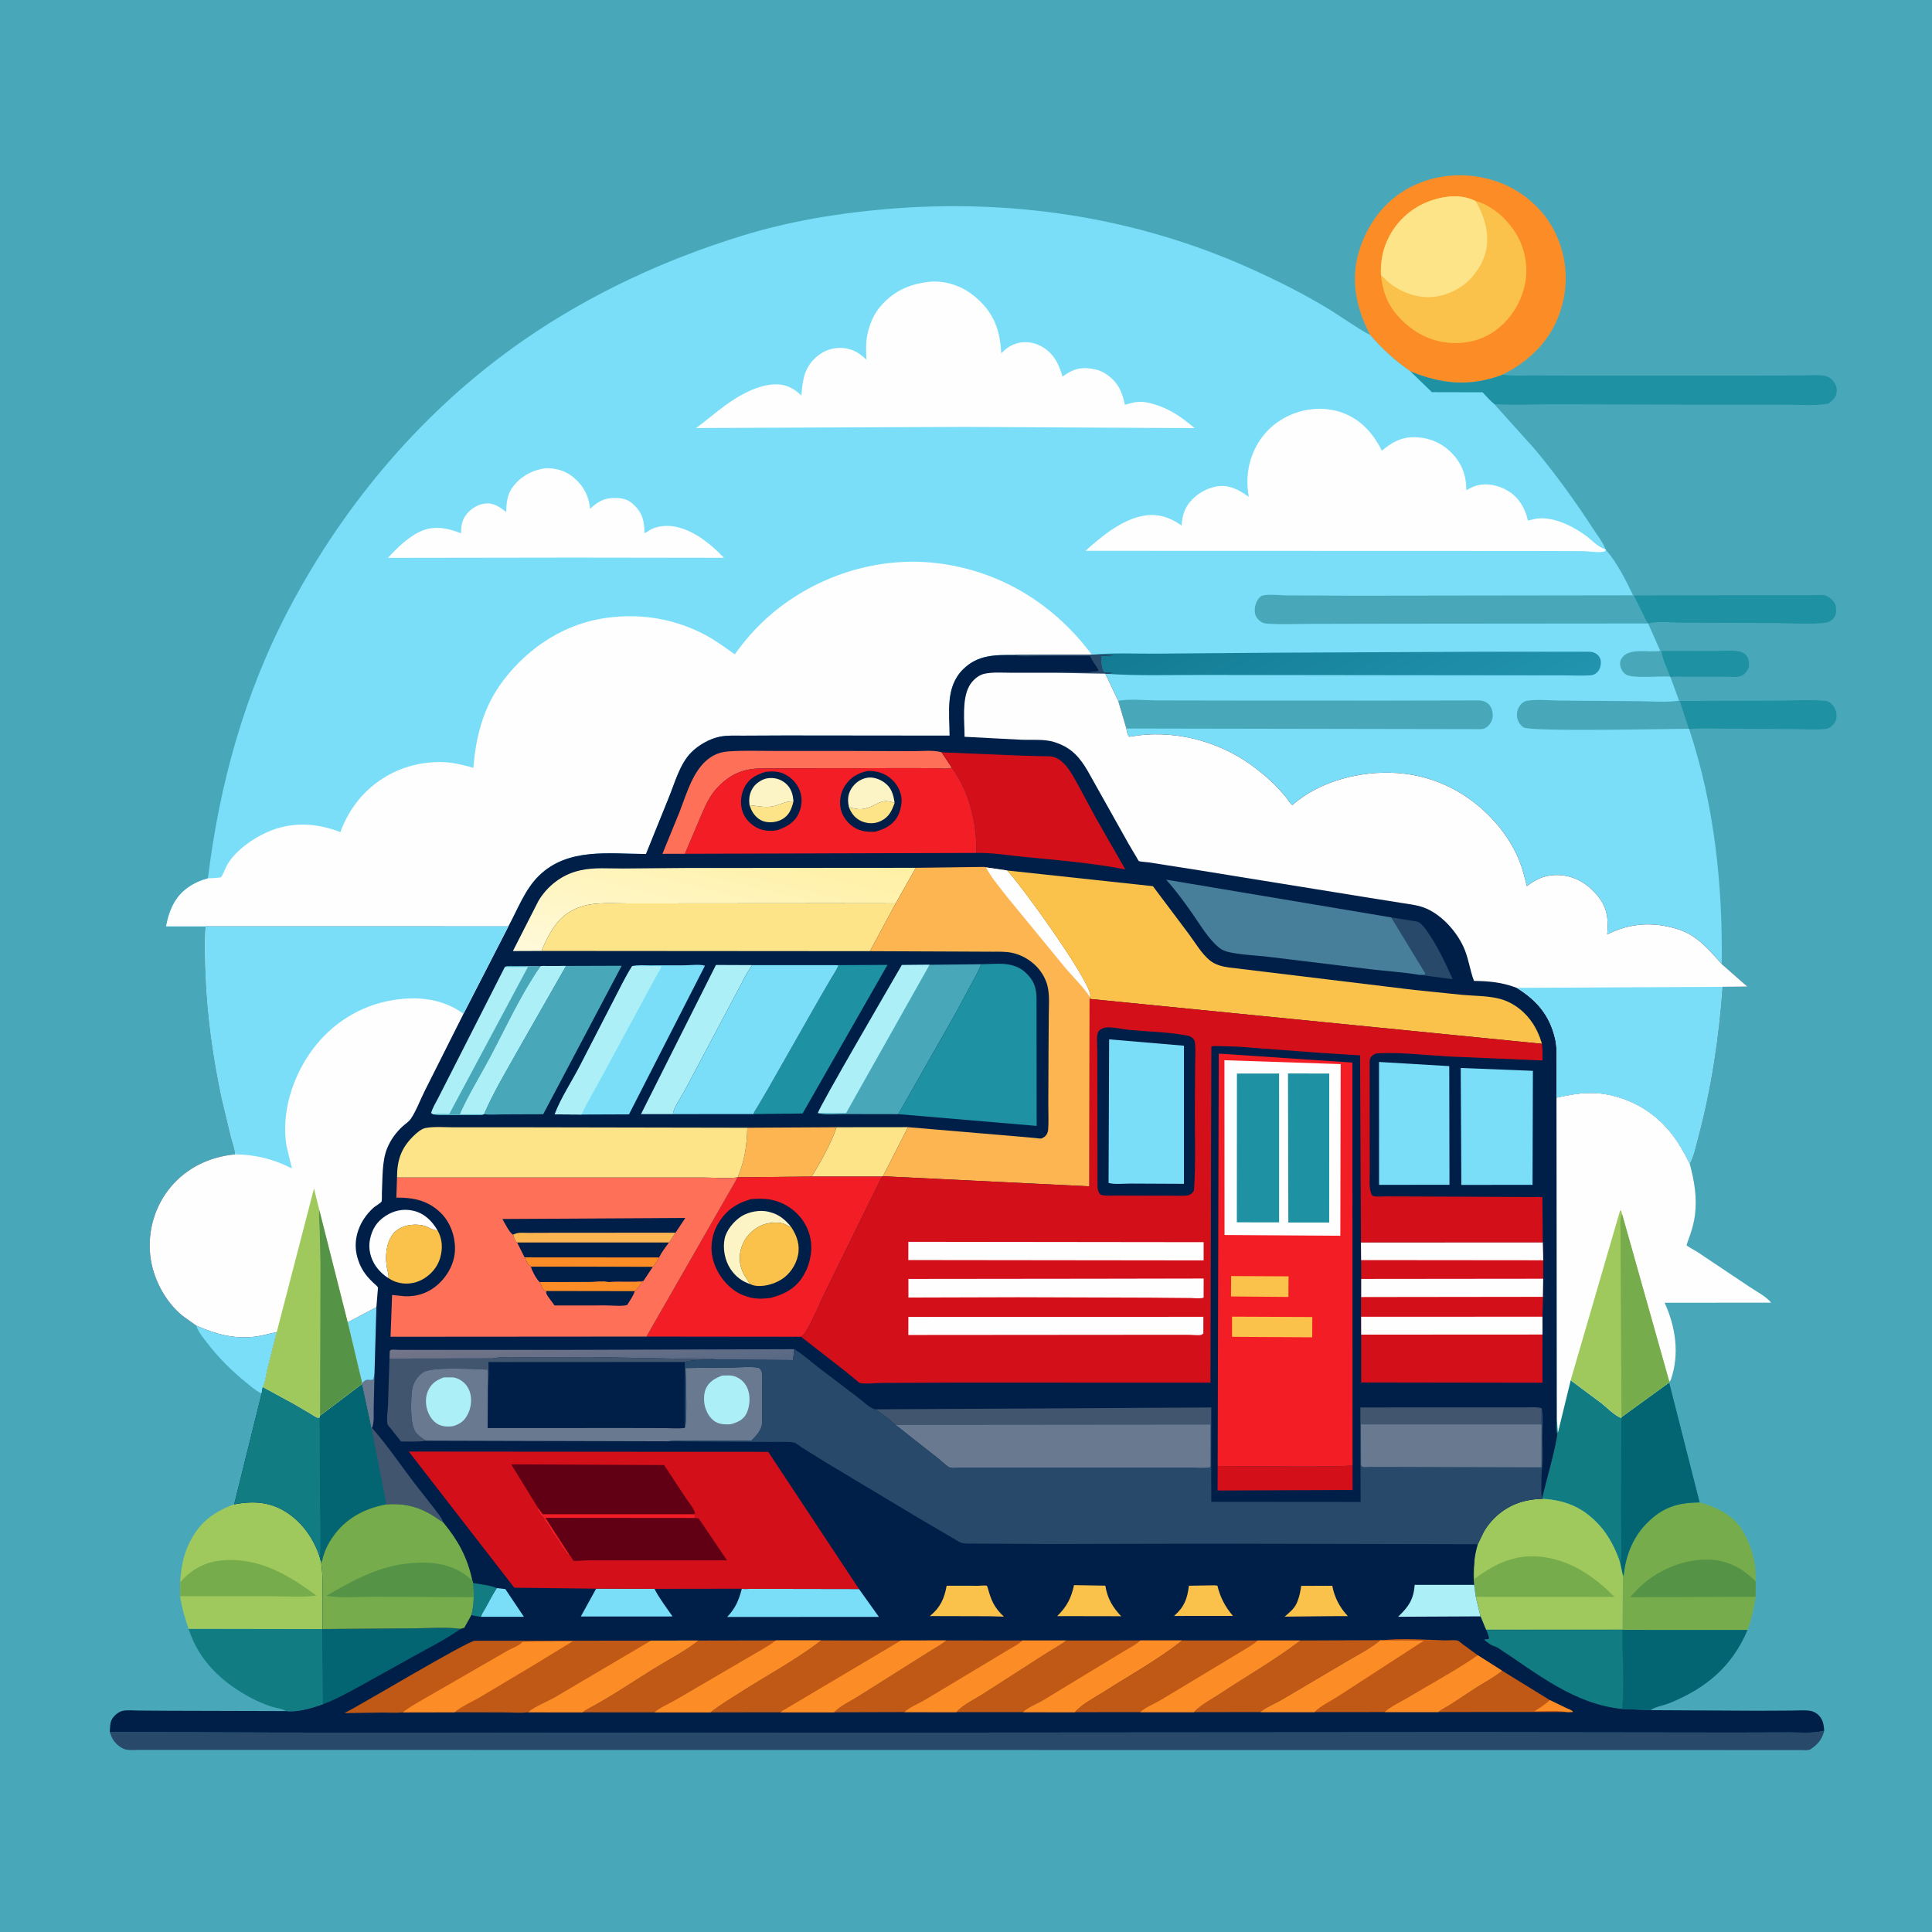 <svg version="1.1" xmlns="http://www.w3.org/2000/svg" style="display: block;" viewBox="0 0 2048 2048" width="1024" height="1024">
<defs>
	<linearGradient id="Gradient1" gradientUnits="userSpaceOnUse" x1="1371.83" y1="589.364" x2="1489.29" y2="816.016">
		<stop class="stop0" offset="0" stop-opacity="1" stop-color="rgb(19,123,147)"/>
		<stop class="stop1" offset="1" stop-opacity="1" stop-color="rgb(34,148,175)"/>
	</linearGradient>
	<linearGradient id="Gradient2" gradientUnits="userSpaceOnUse" x1="629.011" y1="1457.6" x2="625.069" y2="1413.3">
		<stop class="stop0" offset="0" stop-opacity="1" stop-color="rgb(88,105,133)"/>
		<stop class="stop1" offset="1" stop-opacity="1" stop-color="rgb(116,117,136)"/>
	</linearGradient>
	<linearGradient id="Gradient3" gradientUnits="userSpaceOnUse" x1="778.24" y1="875.29" x2="735.531" y2="1051.66">
		<stop class="stop0" offset="0" stop-opacity="1" stop-color="rgb(255,240,163)"/>
		<stop class="stop1" offset="1" stop-opacity="1" stop-color="rgb(255,249,217)"/>
	</linearGradient>
</defs>
<path transform="translate(0,0)" fill="rgb(72,168,186)" d="M -0 -0 L 2048 0 L 2048 2048 L -0 2048 L -0 -0 z"/>
<path transform="translate(0,0)" fill="rgb(30,145,162)" d="M 1761.14 690.124 L 1818.68 690.043 C 1826.11 690.051 1835.49 689.03 1842.72 690.363 C 1845.95 690.959 1848.87 691.96 1851.04 694.594 C 1854.35 698.615 1854.17 702.539 1853.89 707.5 C 1851.93 711.449 1849.96 714.556 1845.8 716.444 C 1841.67 718.317 1833.19 717.335 1828.5 717.352 L 1789.98 717.391 C 1783.72 717.391 1776.9 716.811 1770.72 717.682 L 1770.35 717.244 C 1767.49 708.691 1762.31 698.974 1761.14 690.124 z"/>
<path transform="translate(0,0)" fill="rgb(122,222,248)" d="M 208.12 1405.24 C 228.551 1414.23 248.395 1419.8 271.128 1416.8 C 278.516 1415.83 286.029 1413.54 293.367 1412.06 L 283.463 1451.54 C 282.201 1456.93 281.274 1465.69 278.59 1470.35 L 277.336 1477.32 L 276.448 1476.87 C 270.564 1473.65 265.228 1469.04 260.036 1464.82 C 244.912 1452.53 231.155 1438.66 219.323 1423.18 C 215.046 1417.59 210.269 1412.04 208.12 1405.24 z"/>
<path transform="translate(0,0)" fill="rgb(30,145,162)" d="M 1780.62 742.994 L 1880.74 742.732 C 1898.45 742.76 1917.18 741.421 1934.75 742.866 C 1937.27 743.074 1939.67 744.514 1941.5 746.203 C 1945.3 749.711 1947.02 754.571 1946.83 759.687 C 1946.69 763.635 1944.53 767.169 1941.64 769.761 C 1939.59 771.606 1937.27 772.49 1934.54 772.768 C 1923.92 773.849 1912.2 772.91 1901.47 772.874 L 1833.13 772.497 C 1819.08 772.392 1804.57 771.651 1790.59 772.857 L 1790.2 772.501 L 1780.62 742.994 z"/>
<path transform="translate(0,0)" fill="rgb(30,145,162)" d="M 1731.89 631.17 L 1880.83 630.937 L 1919.39 630.973 C 1923.93 630.979 1930.12 630.22 1934.44 631.082 C 1936.74 631.541 1940.22 634.09 1941.92 635.684 C 1945.85 639.368 1946.5 642.804 1946.33 648 C 1946.22 651.523 1944.84 654.588 1942.15 656.905 C 1939.42 659.264 1936.89 659.946 1933.38 660.312 C 1916.58 662.068 1898.23 660.563 1881.25 660.438 L 1783.32 660.06 C 1772.5 660.047 1757.24 658.164 1747.1 660.919 C 1744.57 657.851 1742.98 653.535 1741.21 649.966 L 1731.89 631.17 z"/>
<path transform="translate(0,0)" fill="rgb(4,101,114)" d="M 1719.74 1727.71 L 1852.5 1727.77 C 1836.2 1766.57 1808.43 1789.6 1769.96 1805.31 C 1764.73 1807.44 1753.67 1809.55 1749.64 1812.85 L 1719.17 1811.59 C 1722.08 1805.65 1719.81 1739.79 1719.74 1727.71 z"/>
<path transform="translate(0,0)" fill="rgb(17,124,130)" d="M 199.9 1726.62 L 341.887 1726.86 L 342.378 1806.53 C 331.209 1810.57 315.05 1815.42 303.138 1813.82 C 299.225 1811.19 292.499 1810.55 287.906 1809.09 C 280.72 1806.8 273.719 1803.79 267.035 1800.31 C 236.057 1784.19 210.657 1760.64 199.9 1726.62 z"/>
<path transform="translate(0,0)" fill="rgb(30,145,162)" d="M 1494.75 393.405 C 1528.54 407.307 1558.26 410.078 1592.87 397.121 L 1593.93 397.298 C 1602.36 398.573 1611.34 397.987 1619.87 398.012 L 1664.16 398.106 L 1849.47 398.135 L 1907.85 398.023 C 1916.01 398.015 1925.28 397.147 1933.34 398.197 C 1937.6 398.753 1941.38 401.252 1943.89 404.673 C 1946.52 408.257 1947.5 411.987 1946.84 416.369 C 1946.05 421.622 1942.31 424.426 1938.58 427.761 C 1924.68 430.478 1908.77 428.984 1894.63 428.995 L 1812.55 428.978 L 1650.85 428.631 C 1628.77 428.487 1606.02 429.688 1584.03 428.431 C 1579.62 424.965 1575.52 419.929 1571.52 415.907 L 1517.85 415.782 L 1494.75 393.405 z"/>
<path transform="translate(0,0)" fill="rgb(118,172,76)" d="M 1720.4 1670.64 C 1721.38 1668.64 1721.2 1669.45 1721.44 1667.35 C 1723.7 1647.92 1731.39 1629.19 1745.22 1615.07 C 1761.98 1597.94 1777.91 1592.77 1801.63 1592.62 C 1820 1597.73 1837.91 1606.24 1847.8 1623.5 C 1857.18 1639.85 1861.9 1657.47 1861.1 1676.35 L 1861.04 1692.68 C 1859.38 1705.01 1856.78 1716.06 1852.5 1727.77 L 1719.74 1727.71 L 1575.58 1727.87 L 1575.13 1727.18 L 1719.9 1726.99 L 1720.4 1670.64 z"/>
<path transform="translate(0,0)" fill="rgb(85,147,71)" d="M 1861.04 1692.68 L 1727.89 1693.09 L 1736.98 1683.5 C 1755.9 1664.73 1784.15 1652.64 1810.94 1653.22 C 1830.87 1653.65 1847.42 1662.4 1861.1 1676.35 L 1861.04 1692.68 z"/>
<path transform="translate(0,0)" fill="rgb(159,201,92)" d="M 248.234 1594.69 C 268.842 1590.66 287.289 1591.99 305.055 1603.96 C 321.252 1614.87 332.75 1631.76 338.85 1650.17 L 340.409 1656.21 C 342.275 1667.71 341.854 1680.38 341.992 1692.01 L 341.887 1726.86 L 199.9 1726.62 C 195.965 1714.95 192.725 1704.32 190.951 1692.07 L 191.042 1677.37 C 191.757 1663.3 193.975 1649.98 199.973 1637.16 C 210.489 1614.67 225.411 1602.98 248.234 1594.69 z"/>
<path transform="translate(0,0)" fill="rgb(118,172,76)" d="M 191.042 1677.37 C 202.51 1663.69 217.45 1655.61 235.488 1654.04 C 273.805 1650.69 305.849 1669.21 335.325 1691.4 C 320.022 1693.48 303.176 1692.05 287.623 1692.06 L 190.951 1692.07 L 191.042 1677.37 z"/>
<path transform="translate(0,0)" fill="rgb(17,124,130)" d="M 1664.98 1463.13 L 1697.08 1487.03 C 1703.04 1491.56 1712.01 1501.02 1718.71 1503.07 L 1718.83 1502.18 L 1769.33 1465.53 L 1801.63 1592.62 C 1777.91 1592.77 1761.98 1597.94 1745.22 1615.07 C 1731.39 1629.19 1723.7 1647.92 1721.44 1667.35 C 1721.2 1669.45 1721.38 1668.64 1720.4 1670.64 L 1717.41 1656.63 C 1713.18 1643.34 1705.88 1628.78 1696.68 1618.28 C 1679.79 1598.99 1661.08 1590.33 1635.43 1588.82 L 1634.88 1587.8 C 1637.04 1578.36 1652.19 1524.17 1650.65 1519.25 C 1649.08 1514.23 1650.02 1506.9 1650.17 1501.57 L 1651.42 1518.75 L 1664.98 1463.13 z"/>
<path transform="translate(0,0)" fill="rgb(4,101,114)" d="M 1769.33 1465.53 L 1801.63 1592.62 C 1777.91 1592.77 1761.98 1597.94 1745.22 1615.07 C 1731.39 1629.19 1723.7 1647.92 1721.44 1667.35 C 1721.2 1669.45 1721.38 1668.64 1720.4 1670.64 L 1717.41 1656.63 C 1719.45 1651.18 1718.7 1643.16 1718.66 1637.36 L 1718.35 1602.49 L 1718.71 1503.07 L 1718.83 1502.18 L 1769.33 1465.53 z"/>
<path transform="translate(0,0)" fill="rgb(159,201,92)" d="M 1635.43 1588.82 C 1661.08 1590.33 1679.79 1598.99 1696.68 1618.28 C 1705.88 1628.78 1713.18 1643.34 1717.41 1656.63 L 1720.4 1670.64 L 1719.9 1726.99 L 1575.13 1727.18 L 1569.43 1713.41 L 1564.39 1692.71 L 1562.68 1680.03 C 1561.94 1672.73 1561.74 1664.9 1562.86 1657.64 C 1562.85 1650.57 1564.65 1643.73 1566.5 1636.95 L 1573.02 1623.47 C 1582.61 1607.33 1598.06 1595.52 1616.4 1591.15 L 1618 1590.78 C 1623.91 1589.36 1629.39 1589.03 1635.43 1588.82 z"/>
<path transform="translate(0,0)" fill="rgb(118,172,76)" d="M 1562.86 1657.64 L 1563.09 1673.6 C 1575.36 1664.75 1587.27 1657.05 1602 1652.9 L 1603.76 1652.4 C 1615.95 1649.01 1629.85 1648.9 1642.16 1651.61 L 1644.14 1652.02 C 1670.81 1657.77 1692.64 1673.78 1711.44 1692.78 L 1564.39 1692.71 L 1562.68 1680.03 C 1561.94 1672.73 1561.74 1664.9 1562.86 1657.64 z"/>
<path transform="translate(0,0)" fill="rgb(40,73,105)" d="M 116.378 1835.98 L 292.195 1836.59 L 617.239 1836.93 L 1556.5 1836.25 L 1838.19 1836.6 L 1897.04 1836.44 C 1908.77 1836.39 1922.45 1837.71 1933.76 1834.61 C 1931.27 1844.07 1927.4 1848.7 1919.49 1854.13 C 1917.08 1855.79 1911.97 1855.14 1909.04 1855.14 L 590.34 1855.04 L 252.108 1854.98 L 169.776 1854.97 L 146.05 1855.01 C 142.2 1855.01 137.556 1855.44 133.826 1854.67 C 128.17 1853.5 122.282 1848.31 119.462 1843.46 C 118.111 1841.13 117.249 1838.51 116.378 1835.98 z"/>
<path transform="translate(0,0)" fill="rgb(252,140,38)" d="M 1452.55 355.224 C 1437.91 327.761 1431.21 297.385 1440.48 266.747 C 1449.22 237.833 1467.42 212.881 1494.43 198.708 C 1522.25 184.106 1554.55 182.092 1584.3 191.58 C 1611.19 200.156 1635.08 219.772 1647.78 245 C 1661.43 272.109 1663.39 302.116 1653.71 330.777 C 1643.33 361.525 1621.43 382.545 1592.87 397.121 C 1558.26 410.078 1528.54 407.307 1494.75 393.405 C 1478.35 381.869 1465.63 370.437 1452.55 355.224 z"/>
<path transform="translate(0,0)" fill="rgb(250,194,74)" d="M 1463.87 291.499 C 1463.36 277.097 1465.64 264.392 1472.23 251.428 C 1481.84 232.527 1498.62 218.416 1518.8 211.987 C 1533.5 207.305 1550.12 205.944 1564.15 213.137 C 1570.77 214.708 1576.48 217.745 1582.11 221.5 L 1583.67 222.527 C 1590.43 227.073 1596.53 233.256 1601.5 239.681 L 1602.49 240.931 C 1614.38 256.181 1620.05 277.4 1617.34 296.549 C 1614.4 317.356 1602.99 337.098 1586.09 349.73 C 1570.84 361.125 1553.18 364.994 1534.5 363.193 C 1513.39 361.157 1494.71 349.943 1480.97 334 C 1469.98 321.248 1465.61 307.852 1463.87 291.499 z"/>
<path transform="translate(0,0)" fill="rgb(254,228,137)" d="M 1463.87 291.499 C 1463.36 277.097 1465.64 264.392 1472.23 251.428 C 1481.84 232.527 1498.62 218.416 1518.8 211.987 C 1533.5 207.305 1550.12 205.944 1564.15 213.137 C 1573.69 229.372 1579.61 248.644 1574.79 267.392 C 1572.52 276.191 1568.02 284.318 1562.35 291.35 L 1561.37 292.581 C 1551.34 304.953 1534.71 313.26 1518.87 314.798 C 1502.35 316.402 1483.8 309.384 1471.35 298.655 L 1463.87 291.499 z"/>
<path transform="translate(0,0)" fill="rgb(254,254,254)" d="M 1649.91 1163.54 C 1662.07 1160.97 1674.17 1158.53 1686.66 1158.56 C 1706.49 1158.6 1728.18 1165.78 1744.68 1176.61 C 1766.72 1191.08 1779.87 1210.21 1791.15 1233.53 C 1796.06 1252.13 1799.03 1268.61 1796.72 1288 C 1795.85 1295.33 1793.77 1302.45 1791.46 1309.44 C 1791.1 1310.52 1787.68 1319.68 1787.83 1320.05 C 1788.18 1320.92 1797.34 1325.9 1799.11 1327.02 L 1853.61 1363.48 C 1860.89 1368.4 1872.14 1374.18 1877.48 1380.9 L 1764.58 1380.95 C 1776.15 1406.48 1780.58 1435.08 1771.24 1462.3 C 1770.75 1463.73 1770.79 1463.37 1769.57 1464.74 L 1769.33 1465.53 L 1718.83 1502.18 L 1718.71 1503.07 C 1712.01 1501.02 1703.04 1491.56 1697.08 1487.03 L 1664.98 1463.13 L 1651.42 1518.75 L 1650.17 1501.57 L 1649.91 1163.54 z"/>
<path transform="translate(0,0)" fill="rgb(159,201,92)" d="M 1664.98 1463.13 L 1717.28 1283.5 L 1718.5 1283.13 L 1719.51 1287.06 L 1769.57 1464.74 L 1769.33 1465.53 L 1718.83 1502.18 L 1718.71 1503.07 C 1712.01 1501.02 1703.04 1491.56 1697.08 1487.03 L 1664.98 1463.13 z"/>
<path transform="translate(0,0)" fill="rgb(118,172,76)" d="M 1719.51 1287.06 L 1769.57 1464.74 L 1769.33 1465.53 L 1718.83 1502.18 L 1717.97 1345.86 L 1717.82 1305.93 C 1717.8 1300.4 1716.69 1291.81 1719.51 1287.06 z"/>
<path transform="translate(0,0)" fill="rgb(122,222,248)" d="M 220.415 931.098 C 232.716 830.471 259.555 733.88 307.096 644 C 366.334 532.006 450.118 433.391 554.5 360.995 C 625.565 311.707 704.594 275.107 787.138 249.751 C 836.265 234.661 887.417 226.118 938.536 221.713 C 1071.47 210.257 1203.58 229.802 1325.55 284.681 C 1353.06 297.059 1380.41 310.71 1406.28 326.268 C 1421.8 335.605 1436.58 346.754 1452.55 355.224 C 1465.63 370.437 1478.35 381.869 1494.75 393.405 L 1517.85 415.782 L 1571.52 415.907 C 1575.52 419.929 1579.62 424.965 1584.03 428.431 L 1627.09 476.333 C 1649.13 502.761 1670.37 532.096 1689.06 561 C 1693.24 567.452 1699.47 575.139 1701.84 582.296 L 1702.45 583.052 C 1713.94 596.08 1723.65 615.355 1731.14 631.065 L 1435.09 631.456 L 1364.04 631.155 C 1356.75 631.112 1345.15 629.544 1338.23 631.37 C 1336.95 631.706 1335.87 632.611 1335 633.563 C 1331.21 637.691 1329.72 643.389 1330.18 648.922 C 1330.5 652.712 1332.59 655.848 1335.49 658.222 C 1337.85 660.162 1340.05 660.837 1343.07 661.054 C 1358.38 662.157 1374.16 661.355 1389.53 661.334 L 1476.62 661.148 L 1747.1 660.919 L 1759.93 689.917 L 1759.05 690.065 C 1747.36 691.862 1727.59 686.509 1719.73 696.898 C 1717.55 699.77 1716.89 702.252 1717.56 705.738 C 1718.27 709.427 1720.32 712.827 1723.5 714.922 C 1730.75 719.7 1760.01 716.313 1770.35 717.244 L 1770.72 717.682 L 1779.88 742.723 L 1778.94 742.867 C 1765.67 744.689 1750.64 743.387 1737.21 743.296 L 1653.55 742.645 C 1642.57 742.561 1629.34 741.045 1618.6 742.856 C 1615.72 743.343 1613.28 745.207 1611.5 747.464 C 1608.67 751.033 1607.54 756.059 1608.25 760.521 C 1608.92 764.64 1611.5 768.936 1615.14 771.102 C 1623.12 775.849 1769.82 772.597 1790.2 772.501 L 1790.59 772.857 C 1817.24 853.36 1826.17 937.437 1825.11 1021.86 C 1811.55 1006.86 1799.32 991.68 1779.36 985.28 C 1753.21 976.892 1728.42 978.105 1703.75 990.488 C 1704.98 975.257 1704.17 962.908 1694.35 950.561 C 1684.63 938.345 1671.91 929.665 1656.13 927.916 C 1641.31 926.273 1630.18 930.359 1618.58 939.399 C 1616.48 931.941 1614.92 924.336 1612.31 917.031 C 1606.62 901.151 1597.61 886.236 1586.6 873.465 C 1559.46 841.964 1522.85 822.336 1481.15 819.451 C 1442.87 816.804 1399.29 827.612 1369.94 853.381 C 1367.56 851.838 1365.78 848.474 1364.04 846.218 C 1361.09 842.39 1357.87 838.787 1354.55 835.275 C 1345.71 825.931 1335.57 817.484 1325.08 810.041 C 1289.07 784.491 1242.22 773.11 1198.68 780.734 L 1197 781.039 C 1194.8 778.496 1194.67 775.48 1194 772.255 L 1185.36 742.858 L 1171.64 714.083 L 1173.72 714.339 C 1175.69 714.03 1177.72 713.93 1179.5 713 L 1170.5 713 C 1166.75 707.227 1167.46 701.801 1167.5 695.196 C 1171.81 695.157 1176.58 695.529 1180.76 694.493 L 1159.5 693.867 L 1157.28 693.897 L 1075.42 694.291 C 1055 694.215 1036.63 693.874 1020.89 709.5 C 1001.91 728.328 1006.49 755.413 1006.63 779.796 L 832.298 779.612 L 788.301 779.808 C 780.015 779.861 771.193 779.272 763.036 780.921 C 752.085 783.137 740.24 789.901 732.401 797.933 C 720.441 810.187 715.076 830.624 708.625 846.283 L 684.766 905.272 C 645.681 905.108 601.949 898.332 571.326 928.273 C 556.347 942.917 548.812 963.911 538.92 982.045 L 218.007 981.975 L 176.082 981.932 C 177.766 972.992 180.418 964.152 185.029 956.251 C 192.667 943.162 206.058 934.974 220.415 931.098 z"/>
<path transform="translate(0,0)" fill="rgb(72,168,186)" d="M 1185.36 742.858 C 1197.91 740.609 1213.72 742.408 1226.57 742.462 L 1312.59 742.617 L 1468.57 742.668 L 1567.5 742.46 C 1570.9 742.572 1573.68 743.106 1576.47 745.186 C 1580.12 747.911 1581.83 751.844 1582.3 756.272 C 1582.78 760.86 1581.47 764.979 1578.44 768.5 C 1575.75 771.622 1573.07 772.86 1568.91 772.931 L 1194 772.255 L 1185.36 742.858 z"/>
<path transform="translate(0,0)" fill="url(#Gradient1)" d="M 1159.5 693.867 C 1181.11 691.828 1203.68 693.06 1225.44 692.897 L 1351.04 691.899 L 1572.78 690.851 L 1684.5 690.845 C 1687.73 690.946 1690.63 691.708 1693.17 693.785 C 1695.29 695.515 1696.73 698.27 1696.92 701 C 1697.21 705.319 1696.13 709.774 1692.93 712.811 C 1690.83 714.8 1688.87 715.632 1686 715.845 C 1677.07 716.509 1667.65 715.979 1658.67 715.952 L 1611.78 715.89 L 1457.39 715.723 L 1274.69 715.481 C 1241.28 715.389 1207.03 716.585 1173.72 714.339 C 1175.69 714.03 1177.72 713.93 1179.5 713 L 1170.5 713 C 1166.75 707.227 1167.46 701.801 1167.5 695.196 C 1171.81 695.157 1176.58 695.529 1180.76 694.493 L 1159.5 693.867 z"/>
<path transform="translate(0,0)" fill="rgb(254,254,254)" d="M 578.426 496.333 C 589.228 496.131 598.879 498.786 607.428 505.628 C 617.714 513.859 623.939 524.907 625.356 537.956 L 625.501 539.395 C 632.912 532.597 638.935 528.384 649.405 527.97 C 658.469 527.611 665.342 528.644 672.083 535.225 C 681.292 544.216 683.094 552.803 683.13 565.134 C 686.108 564.054 688.605 561.847 691.5 560.526 C 696.209 558.377 702.172 557.42 707.309 557.464 C 730.459 557.662 752.258 575.427 767.445 591.295 L 606.887 591.083 L 411.311 591.36 C 421.007 580.581 434.289 567.647 448.134 562.297 C 461.774 557.025 475.754 560.07 488.697 565.377 C 488.829 558.962 489.341 552.78 493.021 547.25 C 497.617 540.344 505.068 535.123 513.35 533.892 C 523.021 532.455 529.338 537.215 536.605 542.758 C 536.791 533.135 537.577 524.12 543.639 516.086 C 552.239 504.689 564.448 498.186 578.426 496.333 z"/>
<path transform="translate(0,0)" fill="rgb(254,254,254)" d="M 988.671 298.441 L 989.636 298.382 C 1007.73 298.511 1023.21 304.95 1036.5 317.078 C 1054.19 333.221 1060.26 351.161 1061.29 374.473 C 1066.03 369.767 1070.57 366.357 1077 364.246 C 1085.72 361.383 1095.64 362.693 1103.59 366.992 C 1116.72 374.089 1122.34 385.343 1126.33 399.227 C 1135.78 392.388 1143.31 389.042 1155.21 390.579 L 1157 390.832 C 1163.12 391.666 1168.27 393.557 1173.38 397.122 C 1185.12 405.319 1189.7 415.482 1192.39 429.042 L 1197.77 427.649 C 1205.2 425.503 1211.67 425.371 1219.2 427.377 L 1221 427.875 C 1239.58 432.817 1251.86 441.749 1266.36 453.851 L 1022.72 452.528 L 737.878 453.734 C 754.569 441.534 769.431 427.196 787.987 417.643 L 789.803 416.716 C 799.276 411.82 809.195 408.182 819.924 407.481 C 831.476 406.727 840.022 410.668 848.457 418.186 L 849.516 419.142 C 850.703 405.037 851.857 392.453 862.078 381.562 C 869.341 373.824 878.776 369.034 889.474 368.795 C 900.543 368.547 909.371 372.614 917.214 380.149 L 918.454 381.353 C 918.013 371.07 917.563 360.736 920.375 350.723 L 920.878 349 C 923.447 339.988 927.107 332.058 933.251 324.871 C 948.203 307.381 966.372 300.125 988.671 298.441 z"/>
<path transform="translate(0,0)" fill="rgb(254,254,254)" d="M 1702.45 583.052 C 1701.95 583.544 1700.66 584.691 1700 584.831 C 1694.2 586.072 1684.33 584.279 1678.11 584.187 L 1617.73 584.026 L 1150.69 583.875 C 1167.81 568.489 1189.57 550.345 1213.06 546.581 C 1227.33 544.294 1239.8 548.227 1251.45 556.323 L 1252.63 557.155 C 1252.91 549.283 1254.7 541.628 1259.2 535.01 C 1265.7 525.454 1277.32 518.005 1288.61 515.827 C 1302.53 513.141 1312.83 518.967 1323.78 526.651 C 1321.29 513.267 1321.87 499.475 1326.01 486.5 C 1332.28 466.857 1345.46 451.096 1363.88 441.733 C 1381.4 432.828 1402.78 430.658 1421.5 437.001 C 1441.97 443.937 1455.4 458.903 1464.81 477.742 C 1475.31 469.199 1484.53 463.5 1498.37 463.485 C 1514.02 463.467 1527.63 468.873 1538.65 479.993 C 1549.66 491.102 1554.41 504.211 1554.38 519.671 C 1557.7 517.787 1561 515.927 1564.7 514.888 C 1576.48 511.582 1588.98 514.38 1599.19 520.758 C 1609.89 527.442 1616.45 538.444 1619.3 550.484 L 1619.61 551.854 L 1624.73 550.627 C 1643.4 545.564 1666.62 557.125 1681.5 568.162 C 1687.72 572.777 1693.59 579.565 1701.05 582.057 L 1701.84 582.296 L 1702.45 583.052 z"/>
<path transform="translate(0,0)" fill="rgb(254,254,254)" d="M 220.415 931.098 C 222.435 930.917 233.238 930.649 234.195 929.859 C 236.095 928.29 239.229 919.463 240.746 916.866 C 249.437 901.991 267.026 889.358 282.622 882.355 C 308.434 870.764 334.729 872.006 360.785 882.069 C 370.16 856.72 386.396 836.336 409.933 822.631 C 428.936 811.567 452.142 806.39 474.014 808.151 C 483.335 808.902 492.829 811.508 501.844 813.888 C 504.089 783.325 511.563 752.814 529.243 727.251 C 554.167 691.216 592.76 663.73 636.331 656.011 C 674.564 649.238 713.32 654.77 747.679 673.093 C 758.644 678.94 768.748 686.466 778.9 693.608 C 792.828 674.175 808.556 657.301 827.695 642.895 C 876.356 606.267 938.396 588.896 999.059 597.731 C 1063.76 607.154 1118.39 641.813 1157.28 693.897 L 1075.42 694.291 C 1055 694.215 1036.63 693.874 1020.89 709.5 C 1001.91 728.328 1006.49 755.413 1006.63 779.796 L 832.298 779.612 L 788.301 779.808 C 780.015 779.861 771.193 779.272 763.036 780.921 C 752.085 783.137 740.24 789.901 732.401 797.933 C 720.441 810.187 715.076 830.624 708.625 846.283 L 684.766 905.272 C 645.681 905.108 601.949 898.332 571.326 928.273 C 556.347 942.917 548.812 963.911 538.92 982.045 L 218.007 981.975 L 176.082 981.932 C 177.766 972.992 180.418 964.152 185.029 956.251 C 192.667 943.162 206.058 934.974 220.415 931.098 z"/>
<path transform="translate(0,0)" fill="rgb(0,31,72)" d="M 1157.28 693.897 L 1159.5 693.867 L 1180.76 694.493 C 1176.58 695.529 1171.81 695.157 1167.5 695.196 C 1167.46 701.801 1166.75 707.227 1170.5 713 L 1179.5 713 C 1177.72 713.93 1175.69 714.03 1173.72 714.339 L 1171.64 714.083 L 1185.36 742.858 L 1194 772.255 C 1194.67 775.48 1194.8 778.496 1197 781.039 L 1198.68 780.734 C 1242.22 773.11 1289.07 784.491 1325.08 810.041 C 1335.57 817.484 1345.71 825.931 1354.55 835.275 C 1357.87 838.787 1361.09 842.39 1364.04 846.218 C 1365.78 848.474 1367.56 851.838 1369.94 853.381 C 1399.29 827.612 1442.87 816.804 1481.15 819.451 C 1522.85 822.336 1559.46 841.964 1586.6 873.465 C 1597.61 886.236 1606.62 901.151 1612.31 917.031 C 1614.92 924.336 1616.48 931.941 1618.58 939.399 C 1630.18 930.359 1641.31 926.273 1656.13 927.916 C 1671.91 929.665 1684.63 938.345 1694.35 950.561 C 1704.17 962.908 1704.98 975.257 1703.75 990.488 C 1728.42 978.105 1753.21 976.892 1779.36 985.28 C 1799.32 991.68 1811.55 1006.86 1825.11 1021.86 L 1825.77 1022.49 L 1852.4 1045.88 L 1825.76 1046.07 C 1822.05 1099.51 1813.8 1153.96 1799.98 1205.76 C 1797.59 1214.73 1795.48 1225.33 1791.15 1233.53 C 1779.87 1210.21 1766.72 1191.08 1744.68 1176.61 C 1728.18 1165.78 1706.49 1158.6 1686.66 1158.56 C 1674.17 1158.53 1662.07 1160.97 1649.91 1163.54 L 1650.17 1501.57 C 1650.02 1506.9 1649.08 1514.23 1650.65 1519.25 C 1652.19 1524.17 1637.04 1578.36 1634.88 1587.8 L 1635.43 1588.82 C 1629.39 1589.03 1623.91 1589.36 1618 1590.78 L 1616.4 1591.15 C 1598.06 1595.52 1582.61 1607.33 1573.02 1623.47 L 1566.5 1636.95 C 1564.65 1643.73 1562.85 1650.57 1562.86 1657.64 C 1561.74 1664.9 1561.94 1672.73 1562.68 1680.03 L 1564.39 1692.71 L 1569.43 1713.41 L 1575.13 1727.18 L 1575.58 1727.87 L 1719.74 1727.71 C 1719.81 1739.79 1722.08 1805.65 1719.17 1811.59 L 1749.64 1812.85 L 1863.66 1813.45 L 1899.51 1813.27 C 1905.6 1813.25 1912.4 1812.63 1918.42 1813.46 C 1922.24 1813.98 1925.84 1815.96 1928.41 1818.81 C 1932.7 1823.55 1933.25 1828.56 1933.76 1834.61 C 1922.45 1837.71 1908.77 1836.39 1897.04 1836.44 L 1838.19 1836.6 L 1556.5 1836.25 L 617.239 1836.93 L 292.195 1836.59 L 116.378 1835.98 L 116.535 1833.13 C 116.81 1826.89 117.11 1823.29 121.618 1818.64 C 123.864 1816.33 127.078 1814.1 130.31 1813.51 C 135.443 1812.56 141.66 1813.22 146.883 1813.26 L 178.96 1813.48 L 303.138 1813.82 C 315.05 1815.42 331.209 1810.57 342.378 1806.53 L 341.887 1726.86 L 341.992 1692.01 C 341.854 1680.38 342.275 1667.71 340.409 1656.21 L 338.85 1650.17 C 332.75 1631.76 321.252 1614.87 305.055 1603.96 C 287.289 1591.99 268.842 1590.66 248.234 1594.69 L 277.336 1477.32 L 278.59 1470.35 C 281.274 1465.69 282.201 1456.93 283.463 1451.54 L 293.367 1412.06 C 286.029 1413.54 278.516 1415.83 271.128 1416.8 C 248.395 1419.8 228.551 1414.23 208.12 1405.24 L 193.5 1394.81 C 174.637 1379.41 161.573 1354.2 159.191 1330.04 C 156.641 1304.2 164.201 1278.46 180.778 1258.47 C 197.963 1237.75 222.776 1226 249.318 1223.67 C 249.05 1217.83 246.321 1210.9 244.871 1205.15 L 235.186 1164.83 C 226.005 1121.58 219.788 1078.01 218.014 1033.82 C 217.321 1016.55 216.597 999.224 218.007 981.975 L 538.92 982.045 C 548.812 963.911 556.347 942.917 571.326 928.273 C 601.949 898.332 645.681 905.108 684.766 905.272 L 708.625 846.283 C 715.076 830.624 720.441 810.187 732.401 797.933 C 740.24 789.901 752.085 783.137 763.036 780.921 C 771.193 779.272 780.015 779.861 788.301 779.808 L 832.298 779.612 L 1006.63 779.796 C 1006.49 755.413 1001.91 728.328 1020.89 709.5 C 1036.63 693.874 1055 694.215 1075.42 694.291 L 1157.28 693.897 z"/>
<path transform="translate(0,0)" fill="rgb(40,73,105)" d="M 1157.28 693.897 L 1159.5 693.867 L 1180.76 694.493 C 1176.58 695.529 1171.81 695.157 1167.5 695.196 C 1167.46 701.801 1166.75 707.227 1170.5 713 L 1179.5 713 C 1177.72 713.93 1175.69 714.03 1173.72 714.339 L 1171.64 714.083 L 1115.79 713.148 C 1125.16 711.498 1136.4 712.606 1145.99 712.571 C 1149.17 712.56 1153.16 713.015 1156.19 712.275 C 1157.58 711.935 1157.03 711.806 1159 711.755 C 1161.35 711.694 1162.1 711.92 1164.5 711 C 1164.06 709.787 1163.71 708.716 1162.93 707.667 L 1157.89 700.05 L 1155.42 695.495 L 1101.04 695.408 C 1093.82 695.383 1084.21 696.443 1077.31 694.785 L 1075.42 694.291 L 1157.28 693.897 z"/>
<path transform="translate(0,0)" fill="rgb(104,121,144)" d="M 396.971 1455.85 L 396.128 1492.79 C 396.007 1498.72 396.879 1508.23 394.302 1513.64 L 393.61 1514.17 L 383.522 1467.19 L 383.839 1466.03 C 384.834 1465.31 386.94 1463.32 388 1463.02 C 390.972 1462.17 393.072 1463.9 396.048 1462 L 396.971 1455.85 z"/>
<path transform="translate(0,0)" fill="rgb(17,124,130)" d="M 501.445 1678.04 C 509.616 1679.54 519.128 1680.3 526.76 1683.44 C 522.189 1690.21 518.609 1697.65 514.608 1704.77 C 513.067 1707.51 510.593 1710.83 509.982 1713.88 C 506.46 1713.66 503.129 1712.83 499.697 1712.04 C 501.359 1705.59 502.052 1699.74 502.154 1693.09 L 501.445 1678.04 z"/>
<path transform="translate(0,0)" fill="rgb(122,222,248)" d="M 526.76 1683.44 L 535.682 1684.5 L 555.376 1713.9 L 509.982 1713.88 C 510.593 1710.83 513.067 1707.51 514.608 1704.77 C 518.609 1697.65 522.189 1690.21 526.76 1683.44 z"/>
<path transform="translate(0,0)" fill="rgb(250,194,74)" d="M 1287.31 1680.5 C 1288.33 1680.5 1289.48 1680.73 1290.5 1680.86 C 1293.61 1693.53 1298.57 1702.99 1307 1712.96 L 1265.5 1712.96 L 1244.55 1712.99 C 1255.37 1703.44 1258.57 1694.93 1260.29 1680.94 L 1287.31 1680.5 z"/>
<path transform="translate(0,0)" fill="rgb(250,194,74)" d="M 1379.34 1681.05 L 1412.29 1681 C 1414.61 1693.47 1420.17 1703.94 1428.77 1713.15 L 1411.05 1713.2 L 1361.8 1713.69 C 1366.89 1709.29 1372.16 1705.24 1374.81 1698.85 L 1375.35 1697.5 C 1377.57 1692.04 1378.46 1686.83 1379.34 1681.05 z"/>
<path transform="translate(0,0)" fill="rgb(250,194,74)" d="M 1138.52 1680.31 L 1171.69 1680.87 C 1174.03 1694.57 1179.09 1703.23 1188.5 1713.31 L 1171.25 1713.21 L 1120.66 1713.17 C 1130.94 1702.96 1135.35 1694.46 1138.52 1680.31 z"/>
<path transform="translate(0,0)" fill="rgb(122,222,248)" d="M 368.552 1401.72 L 398.999 1385.62 L 396.971 1455.85 L 396.048 1462 C 393.072 1463.9 390.972 1462.17 388 1463.02 C 386.94 1463.32 384.834 1465.31 383.839 1466.03 L 368.552 1401.72 z"/>
<path transform="translate(0,0)" fill="rgb(40,73,105)" d="M 1474.82 972.506 L 1495.97 975.913 C 1498.1 976.299 1502.73 976.696 1504.47 977.868 C 1506.89 979.505 1509.82 983.032 1511.54 985.384 C 1522.76 1000.76 1532.19 1020.56 1539.88 1037.99 L 1505.14 1033.49 C 1506.61 1033.14 1508.47 1033.35 1510 1033.34 L 1511.03 1032 L 1474.82 972.506 z"/>
<path transform="translate(0,0)" fill="rgb(254,254,254)" d="M 411.862 1354.89 C 406.927 1352.05 401.847 1347.17 398.601 1342.52 C 392.743 1334.13 390.149 1323.84 392.205 1313.78 C 394.392 1303.08 399.275 1295.2 408.316 1289.17 C 417.183 1283.25 427.425 1281.02 437.88 1283.38 C 449.741 1286.05 457.643 1293.97 463.726 1304.04 C 459.342 1304.88 454.148 1300.47 449.607 1299.34 C 438.226 1296.5 423.228 1298.79 416.02 1308.83 C 409.009 1318.6 408.077 1333 410.316 1344.52 C 410.965 1347.86 412.216 1351.47 411.862 1354.89 z"/>
<path transform="translate(0,0)" fill="rgb(250,194,74)" d="M 1003.49 1680.92 L 1036.87 1680.98 C 1038.8 1680.98 1044.65 1680.35 1046.21 1681 C 1046.31 1681.04 1046.99 1682.96 1047.05 1683.19 C 1050.7 1696.49 1053.77 1703.95 1064.16 1713.7 L 1048.38 1713.27 L 985.652 1713.11 C 996.677 1704.25 1001.07 1694.46 1003.49 1680.92 z"/>
<path transform="translate(0,0)" fill="rgb(65,85,111)" d="M 393.61 1514.17 L 394.302 1513.64 C 410.313 1531.63 423.939 1552.02 438.5 1571.17 L 459.911 1598.55 C 463.54 1603.35 467.763 1608.1 469.861 1613.79 C 465.008 1610.87 460.501 1607.38 455.572 1604.61 C 440.649 1596.21 426.483 1593.46 409.476 1594.73 L 393.61 1514.17 z"/>
<path transform="translate(0,0)" fill="rgb(122,222,248)" d="M 631.933 1684.06 L 693.756 1684.23 C 698.819 1694.3 706.55 1704.14 712.92 1713.52 L 615.69 1713.55 L 631.933 1684.06 z"/>
<path transform="translate(0,0)" fill="rgb(172,239,247)" d="M 1569.43 1713.41 L 1482.03 1713.83 C 1493.14 1703.2 1498.43 1695.66 1499.64 1680.03 L 1562.68 1680.03 L 1564.39 1692.71 L 1569.43 1713.41 z"/>
<path transform="translate(0,0)" fill="rgb(250,194,74)" d="M 411.862 1354.89 C 412.216 1351.47 410.965 1347.86 410.316 1344.52 C 408.077 1333 409.009 1318.6 416.02 1308.83 C 423.228 1298.79 438.226 1296.5 449.607 1299.34 C 454.148 1300.47 459.342 1304.88 463.726 1304.04 C 468.993 1313.48 469.531 1323.09 466.582 1333.44 C 463.794 1343.22 456.718 1351.33 447.88 1356.24 C 439.454 1360.91 429.163 1362.02 420.018 1358.96 C 417.03 1357.96 414.465 1356.64 411.862 1354.89 z"/>
<path transform="translate(0,0)" fill="rgb(191,89,21)" d="M 1592.3 1771.03 L 1642.94 1802.21 L 1660.47 1810.73 C 1662.91 1811.85 1665.87 1812.54 1667.5 1814.69 C 1665.31 1814.73 1662.66 1815.09 1660.53 1814.79 L 1524.64 1814.84 C 1528.71 1811.39 1533.89 1809.18 1538.39 1806.27 L 1564.95 1788.77 C 1574.24 1782.97 1583.81 1778.02 1592.3 1771.03 z"/>
<path transform="translate(0,0)" fill="rgb(252,140,38)" d="M 1660.53 1814.79 C 1650.34 1812.76 1636.97 1814.07 1626.47 1814.02 C 1631.89 1810.72 1636.97 1807.45 1641.75 1803.25 L 1642.94 1802.21 L 1660.47 1810.73 C 1662.91 1811.85 1665.87 1812.54 1667.5 1814.69 C 1665.31 1814.73 1662.66 1815.09 1660.53 1814.79 z"/>
<path transform="translate(0,0)" fill="rgb(65,85,111)" d="M 1442.15 1553.41 L 1442.04 1491.96 L 1575.82 1491.93 L 1614.69 1491.94 C 1620.84 1491.95 1628.35 1491.03 1634.25 1492.84 L 1634.07 1509.88 L 1442.59 1509.92 L 1442.74 1553.33 L 1442.15 1553.41 z"/>
<path transform="translate(0,0)" fill="rgb(211,16,26)" d="M 1290.78 1554.04 C 1309.14 1553.93 1429.51 1555.82 1433.77 1553.08 L 1433.8 1579.44 L 1290.69 1579.98 L 1290.78 1554.04 z"/>
<path transform="translate(0,0)" fill="url(#Gradient2)" d="M 412.868 1440.16 L 413.142 1432 C 413.595 1431.65 413.964 1431.15 414.5 1430.95 C 416.187 1430.33 421.377 1430.95 423.346 1430.94 L 449.536 1430.93 L 599.529 1430.92 L 841.883 1430.22 C 841.699 1434.16 841.206 1437.87 840.454 1441.75 L 760.451 1441.15 C 752.855 1440.13 744.803 1441.11 737.119 1440.61 L 626.5 1438.52 L 556.541 1438.66 C 545.308 1438.79 532.789 1437.91 521.781 1440 L 412.868 1440.16 z"/>
<path transform="translate(0,0)" fill="rgb(254,228,137)" d="M 886.678 1194.93 L 962.55 1194.85 L 935.965 1246.87 L 934.948 1247.23 L 860.415 1247.21 C 869.917 1231.51 881.002 1212.34 886.678 1194.93 z"/>
<path transform="translate(0,0)" fill="rgb(122,222,248)" d="M 910.564 1684.43 L 931.663 1713.96 L 770.814 1714.06 C 779.694 1704.69 783.09 1696.5 786.383 1684.09 C 788.825 1684.74 793.083 1684.21 795.734 1684.23 L 816.486 1684.26 L 910.564 1684.43 z"/>
<path transform="translate(0,0)" fill="rgb(65,85,111)" d="M 521.781 1440 C 532.789 1437.91 545.308 1438.79 556.541 1438.66 L 626.5 1438.52 L 737.119 1440.61 C 744.803 1441.11 752.855 1440.13 760.451 1441.15 C 748.857 1442.23 737.283 1440.41 726.025 1443.69 L 534.597 1443.79 L 517.757 1443.74 C 517.707 1452.04 518.324 1460.96 517.168 1469.16 L 516.906 1451.88 C 504.356 1451.29 457.36 1448.57 448.673 1454.67 L 447.62 1455.39 C 442.038 1459.38 437.849 1466.28 436.882 1473.06 C 435.481 1482.89 434.329 1510.25 440.804 1518.44 C 443.734 1522.15 447.539 1524.62 451.458 1527.16 C 443.096 1528.69 433.589 1527.93 425.064 1528 L 413.733 1513.71 C 413.247 1513.09 411.047 1510.77 410.859 1510.06 C 409.493 1504.93 411.079 1495 411.308 1489.51 L 412.868 1440.16 L 521.781 1440 z"/>
<path transform="translate(0,0)" fill="rgb(253,181,81)" d="M 792.223 1195.44 L 886.678 1194.93 C 881.002 1212.34 869.917 1231.51 860.415 1247.21 L 782.014 1248 C 789.535 1229.78 791.582 1214.93 792.223 1195.44 z"/>
<path transform="translate(0,0)" fill="rgb(172,239,247)" d="M 713.357 1181.01 L 679.488 1181 L 758.941 1022.89 L 797.449 1023.05 C 790.137 1033.06 784.82 1045.48 778.734 1056.31 L 725.647 1156.3 C 722.552 1162.35 713.697 1174.71 713.357 1181.01 z"/>
<path transform="translate(0,0)" fill="rgb(191,89,21)" d="M 1378.44 1738.98 L 1463.34 1738.67 C 1452.98 1747.43 1440.06 1753.8 1428.42 1760.75 L 1358.74 1801.89 C 1351.7 1806.09 1342.15 1809.66 1336.04 1814.91 L 1265.5 1814.97 C 1272.64 1807.22 1284.56 1801.13 1293.41 1795.26 C 1321.65 1776.53 1351.51 1759.58 1378.44 1738.98 z"/>
<path transform="translate(0,0)" fill="rgb(65,85,111)" d="M 927.746 1493.95 L 1283.97 1491.99 L 1283.89 1555.21 L 1283.08 1555.27 L 1283.34 1509.92 L 948.987 1510.23 C 942.622 1504.09 935.199 1498.7 927.746 1493.95 z"/>
<path transform="translate(0,0)" fill="rgb(4,101,114)" d="M 341.887 1726.86 L 436.864 1726.15 C 453.37 1726.14 471.982 1724.47 488.214 1726.67 C 471.749 1738.37 453.125 1747.36 435.582 1757.32 L 380.632 1787.84 C 368.211 1794.53 355.68 1801.73 342.378 1806.53 L 341.887 1726.86 z"/>
<path transform="translate(0,0)" fill="rgb(254,112,88)" d="M 726.07 905.031 L 702.209 905.088 L 720.286 860.814 C 728.339 840.342 735.54 812.026 756.436 800.854 C 761.338 798.233 766.248 796.971 771.763 796.556 C 787.532 795.367 803.784 796.039 819.608 796.029 L 903.858 796.064 L 967.938 796.272 C 977.243 796.325 989.448 794.772 998.162 797.504 L 1008.97 813.793 L 1007.3 814.257 C 1002.78 815.412 996.689 814.474 991.969 814.341 L 965.136 814.203 L 806.889 814.546 C 787.322 814.881 773.984 820.764 760.498 834.922 C 752.241 843.59 747.656 854.318 743.009 865.138 L 726.07 905.031 z"/>
<path transform="translate(0,0)" fill="rgb(17,124,130)" d="M 1575.58 1727.87 L 1719.74 1727.71 C 1719.81 1739.79 1722.08 1805.65 1719.17 1811.59 C 1667.79 1806.06 1629.54 1774.07 1587.92 1746.77 C 1585.76 1745.36 1583.71 1745.17 1581.5 1744.06 C 1578.72 1742.65 1575.96 1740.42 1573.51 1738.5 L 1574.5 1737.51 C 1576.58 1737.66 1576.74 1737.68 1578.5 1736.89 C 1577.93 1733.63 1576.86 1730.91 1575.58 1727.87 z"/>
<path transform="translate(0,0)" fill="rgb(30,145,162)" d="M 888.746 1023.1 L 940.738 1022.82 L 850.771 1180.36 L 798.7 1180.93 C 799.512 1178.26 802.059 1174.79 803.5 1172.33 L 814.484 1153.62 L 869.015 1057.77 L 881.129 1037 C 883.781 1032.55 887.069 1028.02 888.746 1023.1 z"/>
<path transform="translate(0,0)" fill="rgb(122,222,248)" d="M 1548.43 1132.11 L 1624.94 1135.12 L 1624.55 1256.02 L 1549.09 1256.03 L 1548.43 1132.11 z"/>
<path transform="translate(0,0)" fill="rgb(172,239,247)" d="M 573.112 1024.45 C 574.732 1023.6 577.746 1024.03 579.58 1024.03 L 599.927 1023.95 L 549.164 1112.92 C 536.816 1135.11 523.061 1157.71 513.059 1181.06 C 509.521 1182.8 502.073 1181.84 497.929 1181.79 C 485.268 1181.63 471.596 1182.82 459.111 1181.22 L 456.99 1179.89 C 458.414 1174.54 461.8 1169.18 464.325 1164.26 L 477.96 1137.53 L 535.142 1025.06 C 538.729 1023.45 543.258 1024.05 547.127 1024.07 L 573.112 1024.45 z"/>
<path transform="translate(0,0)" fill="rgb(72,168,186)" d="M 535.142 1025.06 C 538.729 1023.45 543.258 1024.05 547.127 1024.07 L 573.112 1024.45 C 552.699 1053.71 537.159 1087.87 520.45 1119.44 C 509.68 1139.8 497.052 1160.02 487.68 1180.98 L 513.059 1181.06 C 509.521 1182.8 502.073 1181.84 497.929 1181.79 C 485.268 1181.63 471.596 1182.82 459.111 1181.22 C 464.479 1180.46 470.741 1181 476.212 1180.93 L 559.621 1025 L 535.142 1025.06 z"/>
<path transform="translate(0,0)" fill="rgb(172,239,247)" d="M 573.112 1024.45 C 574.732 1023.6 577.746 1024.03 579.58 1024.03 L 599.927 1023.95 L 549.164 1112.92 C 536.816 1135.11 523.061 1157.71 513.059 1181.06 L 487.68 1180.98 C 497.052 1160.02 509.68 1139.8 520.45 1119.44 C 537.159 1087.87 552.699 1053.71 573.112 1024.45 z"/>
<path transform="translate(0,0)" fill="rgb(191,89,21)" d="M 1208.95 1738.95 L 1253.33 1738.92 C 1227.8 1759.16 1198.4 1775.31 1170.96 1792.86 C 1161.44 1798.95 1146.69 1806.43 1139.45 1815.02 L 1084.4 1814.97 L 1013.83 1814.96 C 1020.17 1807.34 1033.29 1801.11 1041.76 1795.73 L 1107.56 1753.46 C 1115.05 1748.57 1123.2 1744.47 1130.26 1739.02 L 1208.95 1738.95 z"/>
<path transform="translate(0,0)" fill="rgb(252,140,38)" d="M 1208.95 1738.95 L 1253.33 1738.92 C 1227.8 1759.16 1198.4 1775.31 1170.96 1792.86 C 1161.44 1798.95 1146.69 1806.43 1139.45 1815.02 L 1084.4 1814.97 C 1089.69 1809.8 1099.26 1806.3 1105.71 1802.39 L 1170.77 1762.86 L 1193.35 1749.22 C 1198.81 1745.99 1204.27 1743.32 1208.95 1738.95 z"/>
<path transform="translate(0,0)" fill="rgb(191,89,21)" d="M 1253.33 1738.92 L 1333.45 1738.99 L 1378.44 1738.98 C 1351.51 1759.58 1321.65 1776.53 1293.41 1795.26 C 1284.56 1801.13 1272.64 1807.22 1265.5 1814.97 L 1208.57 1814.94 L 1139.45 1815.02 C 1146.69 1806.43 1161.44 1798.95 1170.96 1792.86 C 1198.4 1775.31 1227.8 1759.16 1253.33 1738.92 z"/>
<path transform="translate(0,0)" fill="rgb(252,140,38)" d="M 1333.45 1738.99 L 1378.44 1738.98 C 1351.51 1759.58 1321.65 1776.53 1293.41 1795.26 C 1284.56 1801.13 1272.64 1807.22 1265.5 1814.97 L 1208.57 1814.94 C 1214.6 1809.58 1223.96 1805.97 1230.99 1801.76 L 1312.71 1752.58 C 1319.59 1748.1 1327.24 1744.36 1333.45 1738.99 z"/>
<path transform="translate(0,0)" fill="rgb(122,222,248)" d="M 1461.84 1125.72 L 1536.27 1130.15 L 1536.5 1255.92 L 1461.88 1256.01 L 1461.84 1125.72 z"/>
<path transform="translate(0,0)" fill="rgb(191,89,21)" d="M 1003.19 1738.93 L 1083.75 1739.01 L 1130.26 1739.02 C 1123.2 1744.47 1115.05 1748.57 1107.56 1753.46 L 1041.76 1795.73 C 1033.29 1801.11 1020.17 1807.34 1013.83 1814.96 L 958.652 1814.92 L 884.145 1815.12 C 890.937 1808.2 901.722 1803.18 910 1798.01 L 982.015 1752.63 C 989.041 1748.01 996.634 1744.24 1003.19 1738.93 z"/>
<path transform="translate(0,0)" fill="rgb(252,140,38)" d="M 1083.75 1739.01 L 1130.26 1739.02 C 1123.2 1744.47 1115.05 1748.57 1107.56 1753.46 L 1041.76 1795.73 C 1033.29 1801.11 1020.17 1807.34 1013.83 1814.96 L 958.652 1814.92 C 964.021 1809.77 973.401 1806.2 979.947 1802.28 L 1045.81 1762.73 L 1069.49 1748.51 C 1074.63 1745.46 1079.4 1743.2 1083.75 1739.01 z"/>
<path transform="translate(0,0)" fill="rgb(211,16,26)" d="M 1635.1 1414.67 L 1635.08 1465.74 L 1442.91 1465.47 L 1442.94 1414.77 L 1635.1 1414.67 z"/>
<path transform="translate(0,0)" fill="rgb(72,168,186)" d="M 599.927 1023.95 L 659.002 1023.75 L 575.812 1181.13 L 533.974 1181.28 C 527.229 1181.3 519.722 1182.02 513.059 1181.06 C 523.061 1157.71 536.816 1135.11 549.164 1112.92 L 599.927 1023.95 z"/>
<path transform="translate(0,0)" fill="rgb(191,89,21)" d="M 870.421 1738.89 L 954.99 1739.02 L 1003.19 1738.93 C 996.634 1744.24 989.041 1748.01 982.015 1752.63 L 910 1798.01 C 901.722 1803.18 890.937 1808.2 884.145 1815.12 L 826.855 1815.1 L 753.079 1815.21 C 762.618 1807.57 773.342 1801.22 783.625 1794.62 C 812.316 1776.2 843.467 1759.75 870.421 1738.89 z"/>
<path transform="translate(0,0)" fill="rgb(252,140,38)" d="M 954.99 1739.02 L 1003.19 1738.93 C 996.634 1744.24 989.041 1748.01 982.015 1752.63 L 910 1798.01 C 901.722 1803.18 890.937 1808.2 884.145 1815.12 L 826.855 1815.1 L 954.99 1739.02 z"/>
<path transform="translate(0,0)" fill="rgb(191,89,21)" d="M 822.496 1738.91 L 870.421 1738.89 C 843.467 1759.75 812.316 1776.2 783.625 1794.62 C 773.342 1801.22 762.618 1807.57 753.079 1815.21 L 693.797 1815.18 L 617.635 1815.15 C 619.171 1813.85 620.378 1812.93 622.183 1811.98 C 646.38 1799.29 669.788 1783.24 693.069 1768.83 C 708.58 1759.23 726.133 1750.34 740.351 1739.04 L 822.496 1738.91 z"/>
<path transform="translate(0,0)" fill="rgb(252,140,38)" d="M 822.496 1738.91 L 870.421 1738.89 C 843.467 1759.75 812.316 1776.2 783.625 1794.62 C 773.342 1801.22 762.618 1807.57 753.079 1815.21 L 693.797 1815.18 C 700.146 1809.58 710.498 1805.47 717.903 1801.02 L 795 1755.97 C 804.146 1750.45 814.031 1745.41 822.496 1738.91 z"/>
<path transform="translate(0,0)" fill="rgb(191,89,21)" d="M 1464.72 1738.8 C 1486.24 1736.4 1509.75 1738.11 1531.38 1738.87 C 1535.35 1739.01 1541.61 1738.15 1545.23 1739.13 C 1546.55 1739.49 1549.36 1742.11 1550.69 1743.07 L 1566.57 1754.66 L 1592.3 1771.03 C 1583.81 1778.02 1574.24 1782.97 1564.95 1788.77 L 1538.39 1806.27 C 1533.89 1809.18 1528.71 1811.39 1524.64 1814.84 L 1467.72 1814.87 L 1393.4 1814.93 L 1336.04 1814.91 C 1342.15 1809.66 1351.7 1806.09 1358.74 1801.89 L 1428.42 1760.75 C 1440.06 1753.8 1452.98 1747.43 1463.34 1738.67 L 1464.72 1738.8 z"/>
<path transform="translate(0,0)" fill="rgb(252,140,38)" d="M 1566.57 1754.66 L 1592.3 1771.03 C 1583.81 1778.02 1574.24 1782.97 1564.95 1788.77 L 1538.39 1806.27 C 1533.89 1809.18 1528.71 1811.39 1524.64 1814.84 L 1467.72 1814.87 C 1474.69 1808.62 1484.6 1804.24 1492.67 1799.41 C 1517.36 1784.63 1542.84 1770.99 1566.57 1754.66 z"/>
<path transform="translate(0,0)" fill="rgb(252,140,38)" d="M 1463.34 1738.67 L 1464.72 1738.8 L 1465.95 1738.89 L 1509.35 1739.16 L 1417.65 1798.64 C 1410.08 1803.63 1399.46 1808.39 1393.4 1814.93 L 1336.04 1814.91 C 1342.15 1809.66 1351.7 1806.09 1358.74 1801.89 L 1428.42 1760.75 C 1440.06 1753.8 1452.98 1747.43 1463.34 1738.67 z"/>
<path transform="translate(0,0)" fill="rgb(122,222,248)" d="M 670.199 1024.09 C 676.137 1022.65 682.998 1023.32 689.088 1023.32 L 725.655 1023.26 C 731.747 1023.24 741.601 1021.92 747.277 1023.66 L 666.763 1181.26 L 616.437 1181.45 L 587.995 1181.26 C 594.741 1163.51 606.375 1146.22 615.101 1129.2 L 650.851 1059.75 C 657.101 1047.87 662.944 1035.38 670.199 1024.09 z"/>
<path transform="translate(0,0)" fill="rgb(172,239,247)" d="M 670.199 1024.09 L 701.03 1024.14 C 700.663 1026.73 698.741 1029.25 697.467 1031.52 L 688.173 1048.49 L 638.804 1139.82 C 631.387 1153.57 623.046 1167.33 616.437 1181.45 L 587.995 1181.26 C 594.741 1163.51 606.375 1146.22 615.101 1129.2 L 650.851 1059.75 C 657.101 1047.87 662.944 1035.38 670.199 1024.09 z"/>
<path transform="translate(0,0)" fill="rgb(72,168,186)" d="M 985.355 1022.71 L 1039.95 1022.13 C 1037.86 1028.69 1033.95 1034.88 1030.77 1040.98 L 1012.13 1075.6 L 952.199 1181.05 L 894.283 1180.95 C 885.911 1180.92 874.879 1182.34 867.086 1179.9 C 867.434 1175.04 946.281 1039.94 956.051 1022.97 L 985.355 1022.71 z"/>
<path transform="translate(0,0)" fill="rgb(172,239,247)" d="M 867.086 1179.9 C 867.434 1175.04 946.281 1039.94 956.051 1022.97 L 985.355 1022.71 L 896.819 1180 L 867.086 1179.9 z"/>
<path transform="translate(0,0)" fill="rgb(71,127,154)" d="M 1505.14 1033.49 C 1488.1 1030.54 1470.42 1029.55 1453.23 1027.51 L 1346.01 1014.44 C 1331.92 1012.65 1316.85 1012.41 1303.03 1009.35 C 1298.89 1008.43 1295.58 1007.21 1292.27 1004.54 C 1281.02 995.46 1272.31 980.371 1264.04 968.54 C 1255.27 955.999 1246.35 943.903 1236.14 932.467 L 1474.82 972.506 L 1511.03 1032 L 1510 1033.34 C 1508.47 1033.35 1506.61 1033.14 1505.14 1033.49 z"/>
<path transform="translate(0,0)" fill="rgb(104,121,144)" d="M 948.987 1510.23 L 1283.34 1509.92 L 1283.08 1555.27 L 1281.77 1555.66 C 1275.89 1556.78 1268.22 1555.92 1262.16 1555.93 L 1221.86 1555.95 L 1059.45 1555.84 L 1020.26 1555.79 C 1016.78 1555.78 1010.08 1556.68 1006.89 1555.77 C 1004.37 1555.04 997.799 1548.61 995.292 1546.63 L 948.987 1510.23 z"/>
<path transform="translate(0,0)" fill="rgb(122,222,248)" d="M 797.449 1023.05 L 888.746 1023.1 C 887.069 1028.02 883.781 1032.55 881.129 1037 L 869.015 1057.77 L 814.484 1153.62 L 803.5 1172.33 C 802.059 1174.79 799.512 1178.26 798.7 1180.93 L 713.357 1181.01 C 713.697 1174.71 722.552 1162.35 725.647 1156.3 L 778.734 1056.31 C 784.82 1045.48 790.137 1033.06 797.449 1023.05 z"/>
<path transform="translate(0,0)" fill="rgb(211,16,26)" d="M 998.162 797.504 L 1081.46 800.968 L 1104.78 801.602 C 1108.56 801.719 1113.14 801.416 1116.8 802.395 C 1122.02 803.791 1126.73 807.923 1130.15 811.932 C 1135.29 817.943 1139.04 825.349 1142.87 832.245 L 1162.03 867.668 L 1192.86 921.62 C 1157.52 914.694 1120.7 911.793 1084.85 908.275 C 1068.71 906.69 1051.18 903.718 1035.03 904.146 C 1035.38 872.379 1027.82 839.875 1008.97 813.793 L 998.162 797.504 z"/>
<path transform="translate(0,0)" fill="url(#Gradient3)" d="M 574.11 1008.04 L 543.693 1008.16 L 570.765 954.995 C 580.007 939.432 595.374 927.421 613.076 923.094 L 614.961 922.652 C 629.129 919.229 646.076 920.771 660.671 920.651 L 726.328 920.097 L 970.803 919.918 L 949.524 957.578 L 880.876 957.489 L 758.209 957.58 L 668.774 957.665 C 655.288 957.747 640.429 956.642 627.18 958.493 C 615.26 960.159 604.388 964.771 595.5 972.983 C 586.33 981.456 578.606 996.354 574.11 1008.04 z"/>
<path transform="translate(0,0)" fill="rgb(30,145,162)" d="M 1039.95 1022.13 C 1056.93 1021.95 1074.15 1018.63 1087.5 1031.31 C 1095.72 1039.12 1098.63 1046.79 1098.75 1058 L 1098.91 1193.5 L 952.199 1181.05 L 1012.13 1075.6 L 1030.77 1040.98 C 1033.95 1034.88 1037.86 1028.69 1039.95 1022.13 z"/>
<path transform="translate(0,0)" fill="rgb(17,124,130)" d="M 383.522 1467.19 L 393.61 1514.17 L 409.476 1594.73 C 386.1 1599.03 366.169 1609.68 352.48 1629.63 C 347.293 1637.19 343.877 1644.37 341.728 1653.33 C 341.294 1655.14 341.521 1654.44 340.409 1656.21 L 338.85 1650.17 C 332.75 1631.76 321.252 1614.87 305.055 1603.96 C 287.289 1591.99 268.842 1590.66 248.234 1594.69 L 277.336 1477.32 L 278.59 1470.35 L 312 1488.54 L 330.344 1499.33 C 331.755 1500.16 335.385 1502.74 336.972 1502.89 C 337.619 1502.96 338.245 1502.63 338.882 1502.5 L 339.246 1500.61 L 383.522 1467.19 z"/>
<path transform="translate(0,0)" fill="rgb(4,101,114)" d="M 383.522 1467.19 L 393.61 1514.17 L 409.476 1594.73 C 386.1 1599.03 366.169 1609.68 352.48 1629.63 C 347.293 1637.19 343.877 1644.37 341.728 1653.33 C 341.294 1655.14 341.521 1654.44 340.409 1656.21 L 338.85 1650.17 C 339.775 1645.81 339.305 1641.87 339.516 1637.47 C 340.153 1624.16 339.401 1610.78 339.248 1597.46 L 338.882 1502.5 L 339.246 1500.61 L 383.522 1467.19 z"/>
<path transform="translate(0,0)" fill="rgb(254,228,137)" d="M 574.11 1008.04 C 578.606 996.354 586.33 981.456 595.5 972.983 C 604.388 964.771 615.26 960.159 627.18 958.493 C 640.429 956.642 655.288 957.747 668.774 957.665 L 758.209 957.58 L 880.876 957.489 L 949.524 957.578 L 922.194 1008.29 L 574.11 1008.04 z"/>
<path transform="translate(0,0)" fill="rgb(118,172,76)" d="M 409.476 1594.73 C 426.483 1593.46 440.649 1596.21 455.572 1604.61 C 460.501 1607.38 465.008 1610.87 469.861 1613.79 C 485.517 1632.84 495.508 1650.83 500.608 1675.11 L 501.445 1678.04 L 502.154 1693.09 C 502.052 1699.74 501.359 1705.59 499.697 1712.04 L 492.148 1725.5 L 488.214 1726.67 C 471.982 1724.47 453.37 1726.14 436.864 1726.15 L 341.887 1726.86 L 341.992 1692.01 C 341.854 1680.38 342.275 1667.71 340.409 1656.21 C 341.521 1654.44 341.294 1655.14 341.728 1653.33 C 343.877 1644.37 347.293 1637.19 352.48 1629.63 C 366.169 1609.68 386.1 1599.03 409.476 1594.73 z"/>
<path transform="translate(0,0)" fill="rgb(85,147,71)" d="M 345.798 1691.64 C 372.386 1676.35 398.784 1661.41 429.815 1657.6 C 449.389 1655.19 469.788 1655.84 487.434 1665.6 C 492.08 1668.17 496.428 1671.85 500.608 1675.11 L 501.445 1678.04 L 502.154 1693.09 L 398.052 1692.62 C 381.407 1692.5 362.127 1694.37 345.798 1691.64 z"/>
<path transform="translate(0,0)" fill="rgb(191,89,21)" d="M 553.649 1739.28 L 690.06 1739.13 L 740.351 1739.04 C 726.133 1750.34 708.58 1759.23 693.069 1768.83 C 669.788 1783.24 646.38 1799.29 622.183 1811.98 C 620.378 1812.93 619.171 1813.85 617.635 1815.15 L 559.745 1815.08 C 551.445 1816.04 542.097 1815.22 533.688 1815.2 L 481.853 1815.06 L 426.86 1815.17 C 420.078 1815.94 412.504 1815.33 405.611 1815.37 L 365.115 1815.97 C 382.657 1807.18 495.516 1739.48 503.195 1739.29 L 553.649 1739.28 z"/>
<path transform="translate(0,0)" fill="rgb(252,140,38)" d="M 690.06 1739.13 L 740.351 1739.04 C 726.133 1750.34 708.58 1759.23 693.069 1768.83 C 669.788 1783.24 646.38 1799.29 622.183 1811.98 C 620.378 1812.93 619.171 1813.85 617.635 1815.15 L 559.745 1815.08 C 567.405 1808.55 579.791 1804.11 588.625 1798.97 L 690.06 1739.13 z"/>
<path transform="translate(0,0)" fill="rgb(252,140,38)" d="M 553.947 1740.42 L 567.644 1740.04 L 607.238 1739.77 L 564.744 1765.71 L 511.606 1797.43 C 502.268 1803.16 490.144 1808.11 481.853 1815.06 L 426.86 1815.17 L 428.165 1814.21 C 437.77 1807.02 448.741 1801.45 459.049 1795.34 L 537.921 1749.86 C 542.944 1746.88 550.161 1744.81 553.947 1740.42 z"/>
<path transform="translate(0,0)" fill="rgb(211,16,26)" d="M 1442.67 1316.96 L 1635.43 1316.87 L 1635.92 1335.94 L 1635.83 1355.51 L 1635.47 1374.89 L 1635.08 1395.75 L 1635.1 1414.67 L 1442.94 1414.77 L 1442.89 1395.83 L 1442.96 1375.13 L 1442.96 1355.71 L 1442.87 1335.76 L 1442.67 1316.96 z"/>
<path transform="translate(0,0)" fill="rgb(254,254,254)" d="M 1442.67 1316.96 L 1635.43 1316.87 L 1635.92 1335.94 L 1442.87 1335.76 L 1442.67 1316.96 z"/>
<path transform="translate(0,0)" fill="rgb(254,254,254)" d="M 1442.96 1355.71 L 1635.83 1355.51 L 1635.47 1374.89 L 1442.96 1375.13 L 1442.96 1355.71 z"/>
<path transform="translate(0,0)" fill="rgb(211,16,26)" d="M 1442.96 1375.13 L 1635.47 1374.89 L 1635.08 1395.75 L 1635.1 1414.67 L 1442.94 1414.77 L 1442.89 1395.83 L 1442.96 1375.13 z"/>
<path transform="translate(0,0)" fill="rgb(254,254,254)" d="M 1442.89 1395.83 L 1635.08 1395.75 L 1635.1 1414.67 L 1442.94 1414.77 L 1442.89 1395.83 z"/>
<path transform="translate(0,0)" fill="rgb(254,228,137)" d="M 420.854 1248.24 C 420.921 1230.28 424.925 1217.42 438.03 1204.5 C 441.311 1201.27 446.51 1196.54 451.222 1195.69 C 460.756 1193.97 472.359 1195.04 482.098 1195.02 L 547.165 1194.99 L 792.223 1195.44 C 791.582 1214.93 789.535 1229.78 782.014 1248 C 771.251 1249.64 758.206 1248.26 747.244 1248.26 L 665.499 1248.24 L 420.854 1248.24 z"/>
<path transform="translate(0,0)" fill="rgb(243,30,37)" d="M 1008.97 813.793 C 1027.82 839.875 1035.38 872.379 1035.03 904.146 L 726.07 905.031 L 743.009 865.138 C 747.656 854.318 752.241 843.59 760.498 834.922 C 773.984 820.764 787.322 814.881 806.889 814.546 L 965.136 814.203 L 991.969 814.341 C 996.689 814.474 1002.78 815.412 1007.3 814.257 L 1008.97 813.793 z"/>
<path transform="translate(0,0)" fill="rgb(0,31,72)" d="M 811.687 818.153 C 817.824 817.456 824.791 817.486 830.5 820.033 C 838.455 823.581 845.059 830.231 847.963 838.5 C 850.877 846.801 850.1 855.051 846.323 862.918 C 841.757 872.428 833.358 876.777 823.895 880.057 C 817.103 881.188 809.837 880.976 803.5 877.994 C 795.872 874.405 789.654 868.015 787.012 859.916 C 784.293 851.585 785.313 841.983 789.382 834.19 C 794.241 824.884 802.168 821.071 811.687 818.153 z"/>
<path transform="translate(0,0)" fill="rgb(254,228,137)" d="M 794.548 853.487 C 802.447 854.271 810.018 856.169 818.027 854.969 C 826.404 853.712 832.167 848.894 841.066 849.581 C 839.111 857.564 836.602 864.208 829.022 868.52 C 823.359 871.741 815.209 872.598 809.062 870.5 C 803.339 868.546 798.593 863.336 796.256 857.878 L 794.548 853.487 z"/>
<path transform="translate(0,0)" fill="rgb(253,244,198)" d="M 794.548 853.487 C 793.616 846.663 794.503 840.452 798.413 834.677 C 801.508 830.105 808.012 825.842 813.5 825.025 C 820.557 823.975 827.249 825.709 832.71 830.328 C 838.702 835.395 840.577 842.041 841.066 849.581 C 832.167 848.894 826.404 853.712 818.027 854.969 C 810.018 856.169 802.447 854.271 794.548 853.487 z"/>
<path transform="translate(0,0)" fill="rgb(0,31,72)" d="M 919.791 817.208 C 922.366 817.091 924.858 817.279 927.403 817.671 C 936.478 819.07 944.537 823.84 949.897 831.348 C 954.354 837.59 956.672 845.447 955.401 853.082 L 955.14 854.5 C 954.382 858.805 953.119 862.718 950.855 866.5 C 945.708 875.099 936.993 879.192 927.713 881.644 C 919.961 882.145 911.899 881.279 905.224 876.941 C 898.29 872.435 892.81 865.272 891.133 857.092 C 889.498 849.116 891.092 839.922 895.542 833.122 C 901.603 823.859 909.251 819.52 919.791 817.208 z"/>
<path transform="translate(0,0)" fill="rgb(254,228,137)" d="M 900.103 856.091 C 903.648 856.305 906.985 857.513 910.5 857.721 C 916.976 858.104 923.432 855.116 929.051 852.25 C 937.007 848.193 940.066 848.64 948.312 851.06 C 945.48 859.486 942.366 865.998 933.919 870.204 C 927.674 873.313 920.977 873.359 914.5 871.026 C 907.867 868.636 903.135 863.428 900.439 857.015 L 900.103 856.091 z"/>
<path transform="translate(0,0)" fill="rgb(253,244,198)" d="M 900.103 856.091 C 898.292 849.063 898.462 842.565 902.309 836.233 C 905.99 830.174 912.048 825.744 919.069 824.475 C 925.433 823.324 932.366 825.837 937.458 829.5 C 945.037 834.952 947.077 842.321 948.312 851.06 C 940.066 848.64 937.007 848.193 929.051 852.25 C 923.432 855.116 916.976 858.104 910.5 857.721 C 906.985 857.513 903.648 856.305 900.103 856.091 z"/>
<path transform="translate(0,0)" fill="rgb(243,30,37)" d="M 860.415 1247.21 L 934.948 1247.23 L 875.914 1367.29 C 868.813 1381.64 862.531 1397.65 854.355 1411.34 C 852.947 1413.7 851.437 1415.5 849.115 1417 L 685.279 1416.82 L 782.014 1248 L 860.415 1247.21 z"/>
<path transform="translate(0,0)" fill="rgb(0,31,72)" d="M 795.945 1271.18 C 801.465 1270.63 807.511 1270.52 813.027 1271.11 C 827.331 1272.63 840.485 1280.14 849.292 1291.44 C 857.801 1302.34 861.523 1316.19 859.45 1329.86 L 859.182 1331.5 C 858.059 1338.66 855.627 1345.41 851.98 1351.67 C 844.019 1365.36 832.075 1371.88 817.071 1375.79 C 808.761 1376.93 800.569 1377.26 792.467 1374.63 L 791 1374.13 C 788.319 1373.23 785.803 1372.27 783.305 1370.93 C 770.513 1364.03 760.441 1350.76 756.274 1336.88 C 752.465 1324.18 754.025 1310.03 760.447 1298.48 C 768.726 1283.59 779.801 1275.85 795.945 1271.18 z"/>
<path transform="translate(0,0)" fill="rgb(253,244,198)" d="M 795.188 1361.22 C 786.35 1358.28 779.622 1353.05 774.424 1345.28 C 768.347 1336.19 765.897 1323.4 768.22 1312.72 C 770.151 1303.84 778.303 1294.08 786.009 1289.29 C 793.93 1284.38 805.761 1282.22 814.913 1284.56 L 816 1284.86 C 825.925 1287.38 832.464 1292.98 838.741 1300.74 L 837.297 1300.28 C 834.723 1299.43 832.581 1297.72 830 1296.98 C 823.102 1295.02 812.857 1296.19 806.5 1299.25 C 796.788 1303.91 789.578 1311.7 786.103 1322 C 782.889 1331.52 783.726 1341.57 788.388 1350.5 L 792.5 1357.08 L 795.188 1361.22 z"/>
<path transform="translate(0,0)" fill="rgb(250,194,74)" d="M 795.188 1361.22 L 792.5 1357.08 L 788.388 1350.5 C 783.726 1341.57 782.889 1331.52 786.103 1322 C 789.578 1311.7 796.788 1303.91 806.5 1299.25 C 812.857 1296.19 823.102 1295.02 830 1296.98 C 832.581 1297.72 834.723 1299.43 837.297 1300.28 L 838.741 1300.74 C 844.798 1310.04 848.257 1319.69 845.859 1330.88 C 843.648 1341.2 837.13 1350.83 828.111 1356.43 C 820.045 1361.44 807.819 1364.89 798.333 1362.42 L 795.188 1361.22 z"/>
<path transform="translate(0,0)" fill="rgb(104,121,144)" d="M 517.168 1469.16 C 518.324 1460.96 517.707 1452.04 517.757 1443.74 L 534.597 1443.79 L 726.025 1443.69 L 725.84 1513.62 C 728.909 1508.35 726.931 1460.15 726.681 1450.15 L 777.039 1449.57 C 785.993 1449.46 795.665 1448.41 804.5 1449.86 C 805.237 1450.64 806.109 1451.32 806.711 1452.21 C 808.753 1455.24 808.016 1463.85 808.042 1467.41 L 808 1507.5 C 807.596 1515.9 802.204 1521.46 796.541 1527.15 L 741.074 1527.05 C 730.121 1527.07 718.776 1526.59 707.894 1527.84 L 515.462 1527.35 L 451.458 1527.16 C 447.539 1524.62 443.734 1522.15 440.804 1518.44 C 434.329 1510.25 435.481 1482.89 436.882 1473.06 C 437.849 1466.28 442.038 1459.38 447.62 1455.39 L 448.673 1454.67 C 457.36 1448.57 504.356 1451.29 516.906 1451.88 L 517.168 1469.16 z"/>
<path transform="translate(0,0)" fill="rgb(172,239,247)" d="M 470.508 1460.07 L 480.5 1460.11 C 486.516 1460.98 492.266 1465.02 495.5 1470.1 C 499.566 1476.48 500.281 1484.96 498.414 1492.25 L 497.923 1494 C 497.335 1496.14 496.501 1497.98 495.462 1499.94 C 492.001 1506.44 487.425 1509.57 480.491 1511.75 C 475.532 1512.46 470.671 1512.46 465.965 1510.55 C 460.026 1508.15 455.808 1502.32 453.556 1496.5 C 450.938 1489.74 450.667 1480.79 453.812 1474.12 C 457.538 1466.2 462.56 1463.04 470.508 1460.07 z"/>
<path transform="translate(0,0)" fill="rgb(172,239,247)" d="M 765.39 1458.21 C 769.962 1458.05 775.164 1457.53 779.5 1459.22 C 786.045 1461.76 790.794 1466.81 793.011 1473.5 C 795.611 1481.34 794.801 1491.51 791.058 1498.8 C 787.702 1505.34 780.857 1508.2 774.203 1509.81 C 769.344 1509.97 764.912 1510.06 760.349 1508.15 C 755.521 1506.13 751.273 1501.08 749.28 1496.35 L 748.778 1495.09 L 748.344 1494.13 C 745.781 1488.08 745.542 1478.22 748.149 1472.27 C 751.569 1464.48 757.922 1461.09 765.39 1458.21 z"/>
<path transform="translate(0,0)" fill="rgb(0,31,72)" d="M 517.168 1469.16 C 518.324 1460.96 517.707 1452.04 517.757 1443.74 L 534.597 1443.79 L 726.025 1443.69 L 725.84 1513.62 C 719.529 1514.66 711.974 1513.9 705.532 1513.88 L 663.401 1513.78 L 516.92 1513.85 L 517.168 1469.16 z"/>
<path transform="translate(0,0)" fill="rgb(253,181,81)" d="M 970.803 919.918 L 1042.5 918.973 C 1043.87 918.885 1043.5 918.961 1045.16 919.448 L 1067.5 922.725 C 1082.9 938.786 1155.07 1038.95 1155.73 1055.11 C 1155.77 1055.99 1155.67 1056.36 1155.54 1057.16 L 1155.02 1058.87 L 1154.77 1257.58 L 935.965 1246.87 L 962.55 1194.85 L 1078.23 1204.65 L 1098 1206.4 C 1099.45 1206.52 1102.77 1207.2 1104 1206.83 C 1104.98 1206.53 1106.86 1205.41 1107.7 1204.69 C 1109.78 1202.91 1110.89 1200.17 1111.09 1197.5 C 1111.75 1188.82 1111.21 1179.64 1111.25 1170.91 L 1111.47 1116.92 L 1111.75 1075.36 C 1111.85 1065.89 1112.62 1056.01 1110.74 1046.69 C 1109.09 1038.5 1104.55 1030.5 1098.75 1024.5 C 1091.79 1017.29 1082.55 1012.11 1072.76 1010.01 C 1065.91 1008.53 1058.83 1008.9 1051.86 1008.85 L 1022.47 1008.71 L 922.194 1008.29 L 949.524 957.578 L 970.803 919.918 z"/>
<path transform="translate(0,0)" fill="rgb(254,254,254)" d="M 1045.16 919.448 L 1067.5 922.725 C 1082.9 938.786 1155.07 1038.95 1155.73 1055.11 C 1155.77 1055.99 1155.67 1056.36 1155.54 1057.16 C 1148.31 1046.13 1138.09 1036.25 1129.46 1026.2 L 1067.23 950.362 C 1059.61 940.443 1051 930.51 1045.16 919.448 z"/>
<path transform="translate(0,0)" fill="rgb(250,194,74)" d="M 1067.5 922.725 L 1222.13 939.388 L 1259.98 989.791 C 1266.61 998.691 1273.93 1011.23 1282.59 1018.16 C 1288.01 1022.5 1295.42 1024.59 1302.22 1025.49 L 1499.34 1049.39 L 1550.5 1054.63 C 1563.36 1055.75 1578.25 1055.57 1590.69 1059.01 C 1602.77 1062.36 1613.8 1070.34 1621.46 1080.18 C 1627.72 1088.21 1631.69 1096.74 1634.53 1106.48 L 1155.02 1058.87 L 1155.54 1057.16 C 1155.67 1056.36 1155.77 1055.99 1155.73 1055.11 C 1155.07 1038.95 1082.9 938.786 1067.5 922.725 z"/>
<path transform="translate(0,0)" fill="rgb(254,112,88)" d="M 420.854 1248.24 L 665.499 1248.24 L 747.244 1248.26 C 758.206 1248.26 771.251 1249.64 782.014 1248 L 685.279 1416.82 L 414.005 1417.01 L 415.622 1372.7 L 428.5 1374.05 C 442.77 1374.69 455.007 1370.31 465.451 1360.5 C 475.393 1351.16 482.1 1337.97 482.316 1324.17 C 482.531 1310.38 477.35 1295.8 467.5 1285.98 C 454.103 1272.64 438.523 1269.37 420.158 1269.52 L 420.854 1248.24 z"/>
<path transform="translate(0,0)" fill="rgb(0,31,72)" d="M 572.011 1358.89 L 623.78 1358.67 C 630.456 1358.65 639.097 1357.61 645.549 1358.77 L 646.802 1358.88 L 680.922 1358.78 C 678.516 1362.08 676.125 1366.13 672.923 1368.68 C 671.243 1373.84 667.668 1378.68 664.863 1383.31 C 659.11 1385.03 649.217 1383.8 642.985 1383.81 L 587.858 1383.86 L 581.746 1375.52 C 580.212 1373.08 578.479 1371.45 579.145 1368.53 L 576.5 1367.78 C 574.691 1364.96 573.391 1361.93 572.011 1358.89 z"/>
<path transform="translate(0,0)" fill="rgb(252,140,38)" d="M 572.011 1358.89 L 623.78 1358.67 C 630.456 1358.65 639.097 1357.61 645.549 1358.77 L 646.802 1358.88 L 680.922 1358.78 C 678.516 1362.08 676.125 1366.13 672.923 1368.68 L 579.145 1368.53 L 576.5 1367.78 C 574.691 1364.96 573.391 1361.93 572.011 1358.89 z"/>
<path transform="translate(0,0)" fill="rgb(0,31,72)" d="M 543.936 1308.75 C 540.395 1307.52 534.632 1295.7 532.568 1292.18 L 726.487 1291.07 L 716.079 1306.74 L 709.112 1317.15 L 548.214 1317.19 C 545.609 1315.17 545.045 1311.82 543.936 1308.75 z"/>
<path transform="translate(0,0)" fill="rgb(253,181,81)" d="M 543.936 1308.75 L 544.949 1308.32 L 546.3 1307.79 C 550.215 1306.24 555.463 1306.91 559.639 1306.89 L 591.153 1306.78 L 716.079 1306.74 L 709.112 1317.15 L 548.214 1317.19 C 545.609 1315.17 545.045 1311.82 543.936 1308.75 z"/>
<path transform="translate(0,0)" fill="rgb(0,31,72)" d="M 709.112 1317.15 C 705.293 1322.28 701.495 1327.23 698.598 1332.96 C 696.58 1336.67 694.898 1340.23 691.701 1343.09 L 682.046 1357.72 C 670.062 1359.37 657.583 1357.59 645.549 1358.77 C 639.097 1357.61 630.456 1358.65 623.78 1358.67 L 572.011 1358.89 C 568.423 1355.28 564.308 1347.65 562.93 1342.71 C 562.005 1341.76 562.476 1342.13 561.192 1341.36 C 559.188 1340.17 557.257 1335.09 556.097 1332.86 L 548.214 1317.19 L 709.112 1317.15 z"/>
<path transform="translate(0,0)" fill="rgb(252,140,38)" d="M 556.097 1332.86 L 698.598 1332.96 C 696.58 1336.67 694.898 1340.23 691.701 1343.09 L 562.93 1342.71 C 562.005 1341.76 562.476 1342.13 561.192 1341.36 C 559.188 1340.17 557.257 1335.09 556.097 1332.86 z"/>
<path transform="translate(0,0)" fill="rgb(0,31,72)" d="M 562.93 1342.71 L 691.701 1343.09 L 682.046 1357.72 C 670.062 1359.37 657.583 1357.59 645.549 1358.77 C 639.097 1357.61 630.456 1358.65 623.78 1358.67 L 572.011 1358.89 C 568.423 1355.28 564.308 1347.65 562.93 1342.71 z"/>
<path transform="translate(0,0)" fill="rgb(211,16,26)" d="M 631.933 1684.06 L 545.154 1683.03 L 433.329 1538.72 L 814.36 1539.04 L 910.564 1684.43 L 816.486 1684.26 L 795.734 1684.23 C 793.083 1684.21 788.825 1684.74 786.383 1684.09 L 693.756 1684.23 L 631.933 1684.06 z"/>
<path transform="translate(0,0)" fill="rgb(97,0,21)" d="M 603.863 1648.65 L 602.757 1648.55 C 600.145 1646.58 598.994 1643.52 597 1641 C 596.127 1639.9 595.413 1639.21 594.793 1637.92 C 593.22 1634.64 590.917 1631.74 589 1628.66 C 588.164 1627.31 587.28 1626.67 586.5 1625.49 L 582 1618 L 580 1615 C 578.958 1613.62 578.135 1612.9 577.488 1611.26 C 576.389 1608.47 574.625 1607.54 572.982 1605.34 L 570.312 1601.02 L 569.75 1600.25 L 570.343 1598.5 L 575.369 1605.02 L 736.045 1605.04 L 736.887 1609.11 L 740.585 1609.5 L 770.721 1654.04 L 651.229 1654.02 L 621.5 1654.07 C 617.047 1654.12 612.075 1655.07 607.707 1654.45 C 606.717 1652.87 605.293 1649.7 603.863 1648.65 z"/>
<path transform="translate(0,0)" fill="rgb(243,30,37)" d="M 603.863 1648.65 L 602.757 1648.55 C 600.145 1646.58 598.994 1643.52 597 1641 C 596.127 1639.9 595.413 1639.21 594.793 1637.92 C 593.22 1634.64 590.917 1631.74 589 1628.66 C 588.164 1627.31 587.28 1626.67 586.5 1625.49 L 582 1618 L 580 1615 C 578.958 1613.62 578.135 1612.9 577.488 1611.26 C 576.389 1608.47 574.625 1607.54 572.982 1605.34 L 570.312 1601.02 L 569.75 1600.25 L 570.343 1598.5 L 575.369 1605.02 L 736.045 1605.04 L 736.887 1609.11 L 578.166 1608.96 L 603.863 1648.65 z"/>
<path transform="translate(0,0)" fill="rgb(97,0,21)" d="M 570.343 1598.5 L 541.863 1552.26 L 703.977 1553.02 L 726.601 1587.35 C 729.72 1592.09 735.574 1598.81 736.858 1604.25 L 736.045 1605.04 L 575.369 1605.02 L 570.343 1598.5 z"/>
<path transform="translate(0,0)" fill="rgb(243,30,37)" d="M 1290.78 1554.04 L 1291.94 1116.88 L 1433.61 1126.37 L 1433.77 1553.08 C 1429.51 1555.82 1309.14 1553.93 1290.78 1554.04 z"/>
<path transform="translate(0,0)" fill="rgb(250,194,74)" d="M 1305.05 1352.68 L 1365.95 1352.99 L 1365.77 1374.81 L 1304.89 1374.3 L 1305.05 1352.68 z"/>
<path transform="translate(0,0)" fill="rgb(250,194,74)" d="M 1306.02 1395.72 L 1391.1 1396.09 L 1390.97 1417.59 L 1306.01 1417.08 L 1306.02 1395.72 z"/>
<path transform="translate(0,0)" fill="rgb(254,254,254)" d="M 1297.95 1123.88 L 1421.19 1127.99 L 1420.81 1309.94 L 1298.05 1309.15 L 1297.95 1123.88 z"/>
<path transform="translate(0,0)" fill="rgb(30,145,162)" d="M 1365.32 1137.91 L 1409.05 1137.99 L 1408.99 1295.9 L 1365.69 1295.91 L 1365.32 1137.91 z"/>
<path transform="translate(0,0)" fill="rgb(30,145,162)" d="M 1311.2 1138.01 L 1355.89 1137.95 L 1355.91 1295.77 L 1311.11 1295.71 L 1311.2 1138.01 z"/>
<path transform="translate(0,0)" fill="rgb(40,73,105)" d="M 841.883 1430.22 C 850.785 1435.3 858.522 1442.55 866.611 1448.8 L 910.023 1481.84 C 915.1 1485.66 921.64 1492.53 927.746 1493.95 C 935.199 1498.7 942.622 1504.09 948.987 1510.23 L 995.292 1546.63 C 997.799 1548.61 1004.37 1555.04 1006.89 1555.77 C 1010.08 1556.68 1016.78 1555.78 1020.26 1555.79 L 1059.45 1555.84 L 1221.86 1555.95 L 1262.16 1555.93 C 1268.22 1555.92 1275.89 1556.78 1281.77 1555.66 L 1283.08 1555.27 L 1283.89 1555.21 L 1284.05 1591.95 L 1442.33 1592.08 L 1442.15 1553.41 L 1442.74 1553.33 L 1442.59 1509.92 L 1634.07 1509.88 L 1634.25 1492.84 C 1636.3 1502.16 1635.06 1514.05 1635.06 1523.68 C 1635.06 1533.79 1636.01 1545.04 1634.76 1555 C 1633.91 1561.68 1634 1568.22 1633.98 1574.98 C 1633.97 1579.23 1633.47 1583.75 1634.88 1587.8 L 1635.43 1588.82 C 1629.39 1589.03 1623.91 1589.36 1618 1590.78 L 1616.4 1591.15 C 1598.06 1595.52 1582.61 1607.33 1573.02 1623.47 L 1566.5 1636.95 L 1283.53 1636.35 L 1112.75 1636.74 L 1025 1636.23 C 1022.17 1636.1 1019.82 1635.96 1017.25 1634.66 L 1016 1633.97 L 973.357 1608.94 L 875.56 1550.32 L 849.756 1534.27 C 847.976 1533.14 843.709 1529.56 841.852 1529.18 C 834.774 1527.74 824.392 1528.74 816.98 1528.53 L 707.894 1527.84 C 718.776 1526.59 730.121 1527.07 741.074 1527.05 L 796.541 1527.15 C 802.204 1521.46 807.596 1515.9 808 1507.5 L 808.042 1467.41 C 808.016 1463.85 808.753 1455.24 806.711 1452.21 C 806.109 1451.32 805.237 1450.64 804.5 1449.86 C 795.665 1448.41 785.993 1449.46 777.039 1449.57 L 726.681 1450.15 C 726.931 1460.15 728.909 1508.35 725.84 1513.62 L 726.025 1443.69 C 737.283 1440.41 748.857 1442.23 760.451 1441.15 L 840.454 1441.75 C 841.206 1437.87 841.699 1434.16 841.883 1430.22 z"/>
<path transform="translate(0,0)" fill="rgb(104,121,144)" d="M 1442.74 1553.33 L 1442.59 1509.92 L 1634.07 1509.88 L 1633.97 1555.39 L 1479.4 1554.97 L 1451.74 1554.94 C 1450.33 1554.94 1445.68 1555.44 1444.53 1554.93 C 1443.79 1554.61 1443.33 1553.86 1442.74 1553.33 z"/>
<path transform="translate(0,0)" fill="rgb(254,254,254)" d="M 218.007 981.975 L 538.92 982.045 L 491.323 1074.65 L 450.134 1156.61 C 445.445 1165.92 441.25 1177.52 435.449 1186.04 C 433.455 1188.96 429.628 1191.41 426.994 1193.8 C 419.818 1200.31 414.197 1208.07 410.478 1217.02 C 404.765 1230.76 405.613 1249.49 404.833 1264.38 C 404.736 1266.23 405.073 1272.39 404.374 1273.83 C 403.816 1274.99 397.388 1278.92 395.97 1280.19 C 381.347 1293.33 373.328 1313.08 378.717 1332.5 C 381.931 1344.08 387.024 1351.51 395.656 1359.73 C 397.01 1361.02 399.842 1363.2 400.667 1364.78 C 400.793 1365.02 400.429 1367.94 400.403 1368.28 L 398.999 1385.62 L 368.552 1401.72 L 383.839 1466.03 L 383.522 1467.19 L 339.246 1500.61 L 338.882 1502.5 C 338.245 1502.63 337.619 1502.96 336.972 1502.89 C 335.385 1502.74 331.755 1500.16 330.344 1499.33 L 312 1488.54 L 278.59 1470.35 C 281.274 1465.69 282.201 1456.93 283.463 1451.54 L 293.367 1412.06 C 286.029 1413.54 278.516 1415.83 271.128 1416.8 C 248.395 1419.8 228.551 1414.23 208.12 1405.24 L 193.5 1394.81 C 174.637 1379.41 161.573 1354.2 159.191 1330.04 C 156.641 1304.2 164.201 1278.46 180.778 1258.47 C 197.963 1237.75 222.776 1226 249.318 1223.67 C 249.05 1217.83 246.321 1210.9 244.871 1205.15 L 235.186 1164.83 C 226.005 1121.58 219.788 1078.01 218.014 1033.82 C 217.321 1016.55 216.597 999.224 218.007 981.975 z"/>
<path transform="translate(0,0)" fill="rgb(159,201,92)" d="M 293.367 1412.06 L 332.84 1259.83 L 338.514 1282.85 L 368.552 1401.72 L 383.839 1466.03 L 383.522 1467.19 L 339.246 1500.61 L 338.882 1502.5 C 338.245 1502.63 337.619 1502.96 336.972 1502.89 C 335.385 1502.74 331.755 1500.16 330.344 1499.33 L 312 1488.54 L 278.59 1470.35 C 281.274 1465.69 282.201 1456.93 283.463 1451.54 L 293.367 1412.06 z"/>
<path transform="translate(0,0)" fill="rgb(85,147,71)" d="M 338.514 1282.85 L 368.552 1401.72 L 383.839 1466.03 L 383.522 1467.19 L 339.246 1500.61 L 339.712 1340.89 L 338.947 1304.69 C 338.681 1297.41 337.733 1290.11 338.514 1282.85 z"/>
<path transform="translate(0,0)" fill="rgb(122,222,248)" d="M 218.007 981.975 L 538.92 982.045 L 491.323 1074.65 C 469.513 1058.76 443.7 1055.94 417.534 1059.98 C 382.675 1065.37 351.874 1084.54 331.006 1112.94 C 310.183 1141.28 298.062 1179.02 303.646 1214.33 L 309.439 1238.65 C 290.208 1228.72 270.964 1223.96 249.318 1223.67 C 249.05 1217.83 246.321 1210.9 244.871 1205.15 L 235.186 1164.83 C 226.005 1121.58 219.788 1078.01 218.014 1033.82 C 217.321 1016.55 216.597 999.224 218.007 981.975 z"/>
<path transform="translate(0,0)" fill="rgb(254,254,254)" d="M 1607.81 1047.15 C 1591.91 1041.18 1579.21 1040.12 1562.47 1039.79 C 1557.89 1027.71 1556.69 1014.89 1551.03 1003.01 C 1543.38 986.938 1529.03 970.838 1512.59 963.347 C 1504.25 959.55 1495.1 958.655 1486.14 957.215 L 1448 951.147 L 1270.27 922.403 L 1217.97 914.205 C 1216.56 913.99 1207.93 913.33 1207.26 912.79 C 1206.71 912.349 1205.25 909.527 1204.77 908.752 L 1196.54 894.837 L 1153.21 817.565 C 1144.66 802.898 1136.19 793.074 1119.69 787.317 L 1118 786.747 C 1107.86 783.212 1092.95 784.612 1082.1 784.118 L 1022.47 781.025 C 1022.47 764.843 1019.47 741.764 1027.41 727.25 C 1030.48 721.628 1036.8 715.748 1043.13 714.31 C 1051.97 712.303 1061.78 713.09 1070.8 713.122 L 1115.79 713.148 L 1171.64 714.083 L 1185.36 742.858 L 1194 772.255 C 1194.67 775.48 1194.8 778.496 1197 781.039 L 1198.68 780.734 C 1242.22 773.11 1289.07 784.491 1325.08 810.041 C 1335.57 817.484 1345.71 825.931 1354.55 835.275 C 1357.87 838.787 1361.09 842.39 1364.04 846.218 C 1365.78 848.474 1367.56 851.838 1369.94 853.381 C 1399.29 827.612 1442.87 816.804 1481.15 819.451 C 1522.85 822.336 1559.46 841.964 1586.6 873.465 C 1597.61 886.236 1606.62 901.151 1612.31 917.031 C 1614.92 924.336 1616.48 931.941 1618.58 939.399 C 1630.18 930.359 1641.31 926.273 1656.13 927.916 C 1671.91 929.665 1684.63 938.345 1694.35 950.561 C 1704.17 962.908 1704.98 975.257 1703.75 990.488 C 1728.42 978.105 1753.21 976.892 1779.36 985.28 C 1799.32 991.68 1811.55 1006.86 1825.11 1021.86 L 1825.77 1022.49 L 1852.4 1045.88 L 1825.76 1046.07 C 1822.05 1099.51 1813.8 1153.96 1799.98 1205.76 C 1797.59 1214.73 1795.48 1225.33 1791.15 1233.53 C 1779.87 1210.21 1766.72 1191.08 1744.68 1176.61 C 1728.18 1165.78 1706.49 1158.6 1686.66 1158.56 C 1674.17 1158.53 1662.07 1160.97 1649.91 1163.54 L 1650.04 1127.89 C 1650.05 1119.05 1650.54 1109.98 1648.55 1101.31 C 1642.83 1076.32 1629.19 1060.44 1607.81 1047.15 z"/>
<path transform="translate(0,0)" fill="rgb(122,222,248)" d="M 1607.81 1047.15 L 1825.76 1046.07 C 1822.05 1099.51 1813.8 1153.96 1799.98 1205.76 C 1797.59 1214.73 1795.48 1225.33 1791.15 1233.53 C 1779.87 1210.21 1766.72 1191.08 1744.68 1176.61 C 1728.18 1165.78 1706.49 1158.6 1686.66 1158.56 C 1674.17 1158.53 1662.07 1160.97 1649.91 1163.54 L 1650.04 1127.89 C 1650.05 1119.05 1650.54 1109.98 1648.55 1101.31 C 1642.83 1076.32 1629.19 1060.44 1607.81 1047.15 z"/>
<path transform="translate(0,0)" fill="rgb(211,16,26)" d="M 1155.02 1058.87 L 1634.53 1106.48 C 1635.29 1112.34 1635.16 1118.22 1635.14 1124.12 L 1536.49 1119.96 C 1511.78 1118.54 1485.69 1115.35 1461.05 1116.46 C 1458.64 1116.57 1456.6 1117.36 1454.76 1118.94 C 1452.49 1120.9 1451.98 1122.47 1451.9 1125.46 L 1451.93 1203.02 L 1452.02 1242.32 C 1452.05 1250.01 1450.83 1259.38 1454.01 1266.5 C 1454.67 1266.97 1455.22 1267.68 1456 1267.91 C 1459.28 1268.87 1465.36 1268.21 1468.91 1268.23 L 1501.72 1268.34 L 1634.98 1268.95 L 1635.43 1316.87 L 1442.67 1316.96 L 1441.72 1118.73 L 1399.34 1116.05 L 1311.77 1109.48 L 1290.92 1108.89 C 1288.73 1108.9 1286.03 1108.5 1284.09 1109.54 L 1283.15 1465.67 L 1011.65 1465.6 L 935.062 1465.97 C 927.958 1465.99 917.929 1467.42 911.309 1466 C 910.851 1465.9 908.718 1463.92 908.323 1463.61 L 896.217 1453.68 L 849.115 1417 C 851.437 1415.5 852.947 1413.7 854.355 1411.34 C 862.531 1397.65 868.813 1381.64 875.914 1367.29 L 934.948 1247.23 L 935.965 1246.87 L 1154.77 1257.58 L 1155.02 1058.87 z"/>
<path transform="translate(0,0)" fill="rgb(254,254,254)" d="M 962.9 1395.95 L 1275.64 1395.88 L 1275.58 1413.5 C 1274.89 1413.99 1274.29 1414.65 1273.5 1414.96 C 1271.18 1415.85 1263.91 1414.95 1261.21 1414.95 L 1214.16 1414.93 L 962.866 1415.13 L 962.9 1395.95 z"/>
<path transform="translate(0,0)" fill="rgb(254,254,254)" d="M 962.898 1316.38 L 1275.9 1316.75 L 1275.89 1336.08 L 962.848 1335.72 L 962.898 1316.38 z"/>
<path transform="translate(0,0)" fill="rgb(254,254,254)" d="M 1161.46 1355.5 L 1275.93 1355.29 L 1275.88 1375.49 C 1273.02 1376.95 1265.35 1375.97 1261.96 1375.94 L 1218.64 1375.56 L 1079.5 1375.13 L 962.972 1375.45 L 962.935 1355.72 L 1161.46 1355.5 z"/>
<path transform="translate(0,0)" fill="rgb(0,31,72)" d="M 1170.29 1089.5 L 1171.7 1089.25 C 1179.49 1088.39 1189.66 1091 1197.59 1091.75 C 1217.23 1093.62 1237.9 1093.94 1257.29 1097.48 C 1260.05 1097.99 1262.21 1098.6 1264.35 1100.5 C 1266.24 1102.18 1266.66 1104.26 1266.87 1106.66 C 1267.53 1114.29 1266.95 1122.34 1266.9 1130.03 L 1266.61 1173.66 C 1266.41 1202.81 1267.76 1232.89 1265.66 1261.92 C 1263.51 1265.27 1263.16 1265.58 1259.5 1267.14 C 1253.52 1267.98 1247.02 1267.5 1240.98 1267.49 L 1207.22 1267.43 L 1181.6 1267.35 C 1177.62 1267.33 1172.99 1267.76 1169.08 1267.06 C 1167.02 1266.68 1166.16 1266.25 1165.05 1264.42 C 1163.76 1262.29 1163.49 1259.45 1163.4 1257 L 1163.26 1153.39 L 1163.18 1112.08 C 1163.18 1107.11 1162.16 1099.17 1163.89 1094.5 C 1164.92 1091.74 1167.83 1090.66 1170.29 1089.5 z"/>
<path transform="translate(0,0)" fill="rgb(122,222,248)" d="M 1175.73 1101.77 L 1255.05 1108.5 L 1255.04 1254.91 L 1198.44 1254.64 C 1191.71 1254.6 1181.35 1255.84 1175.13 1253.94 L 1175.73 1101.77 z"/>
</svg>